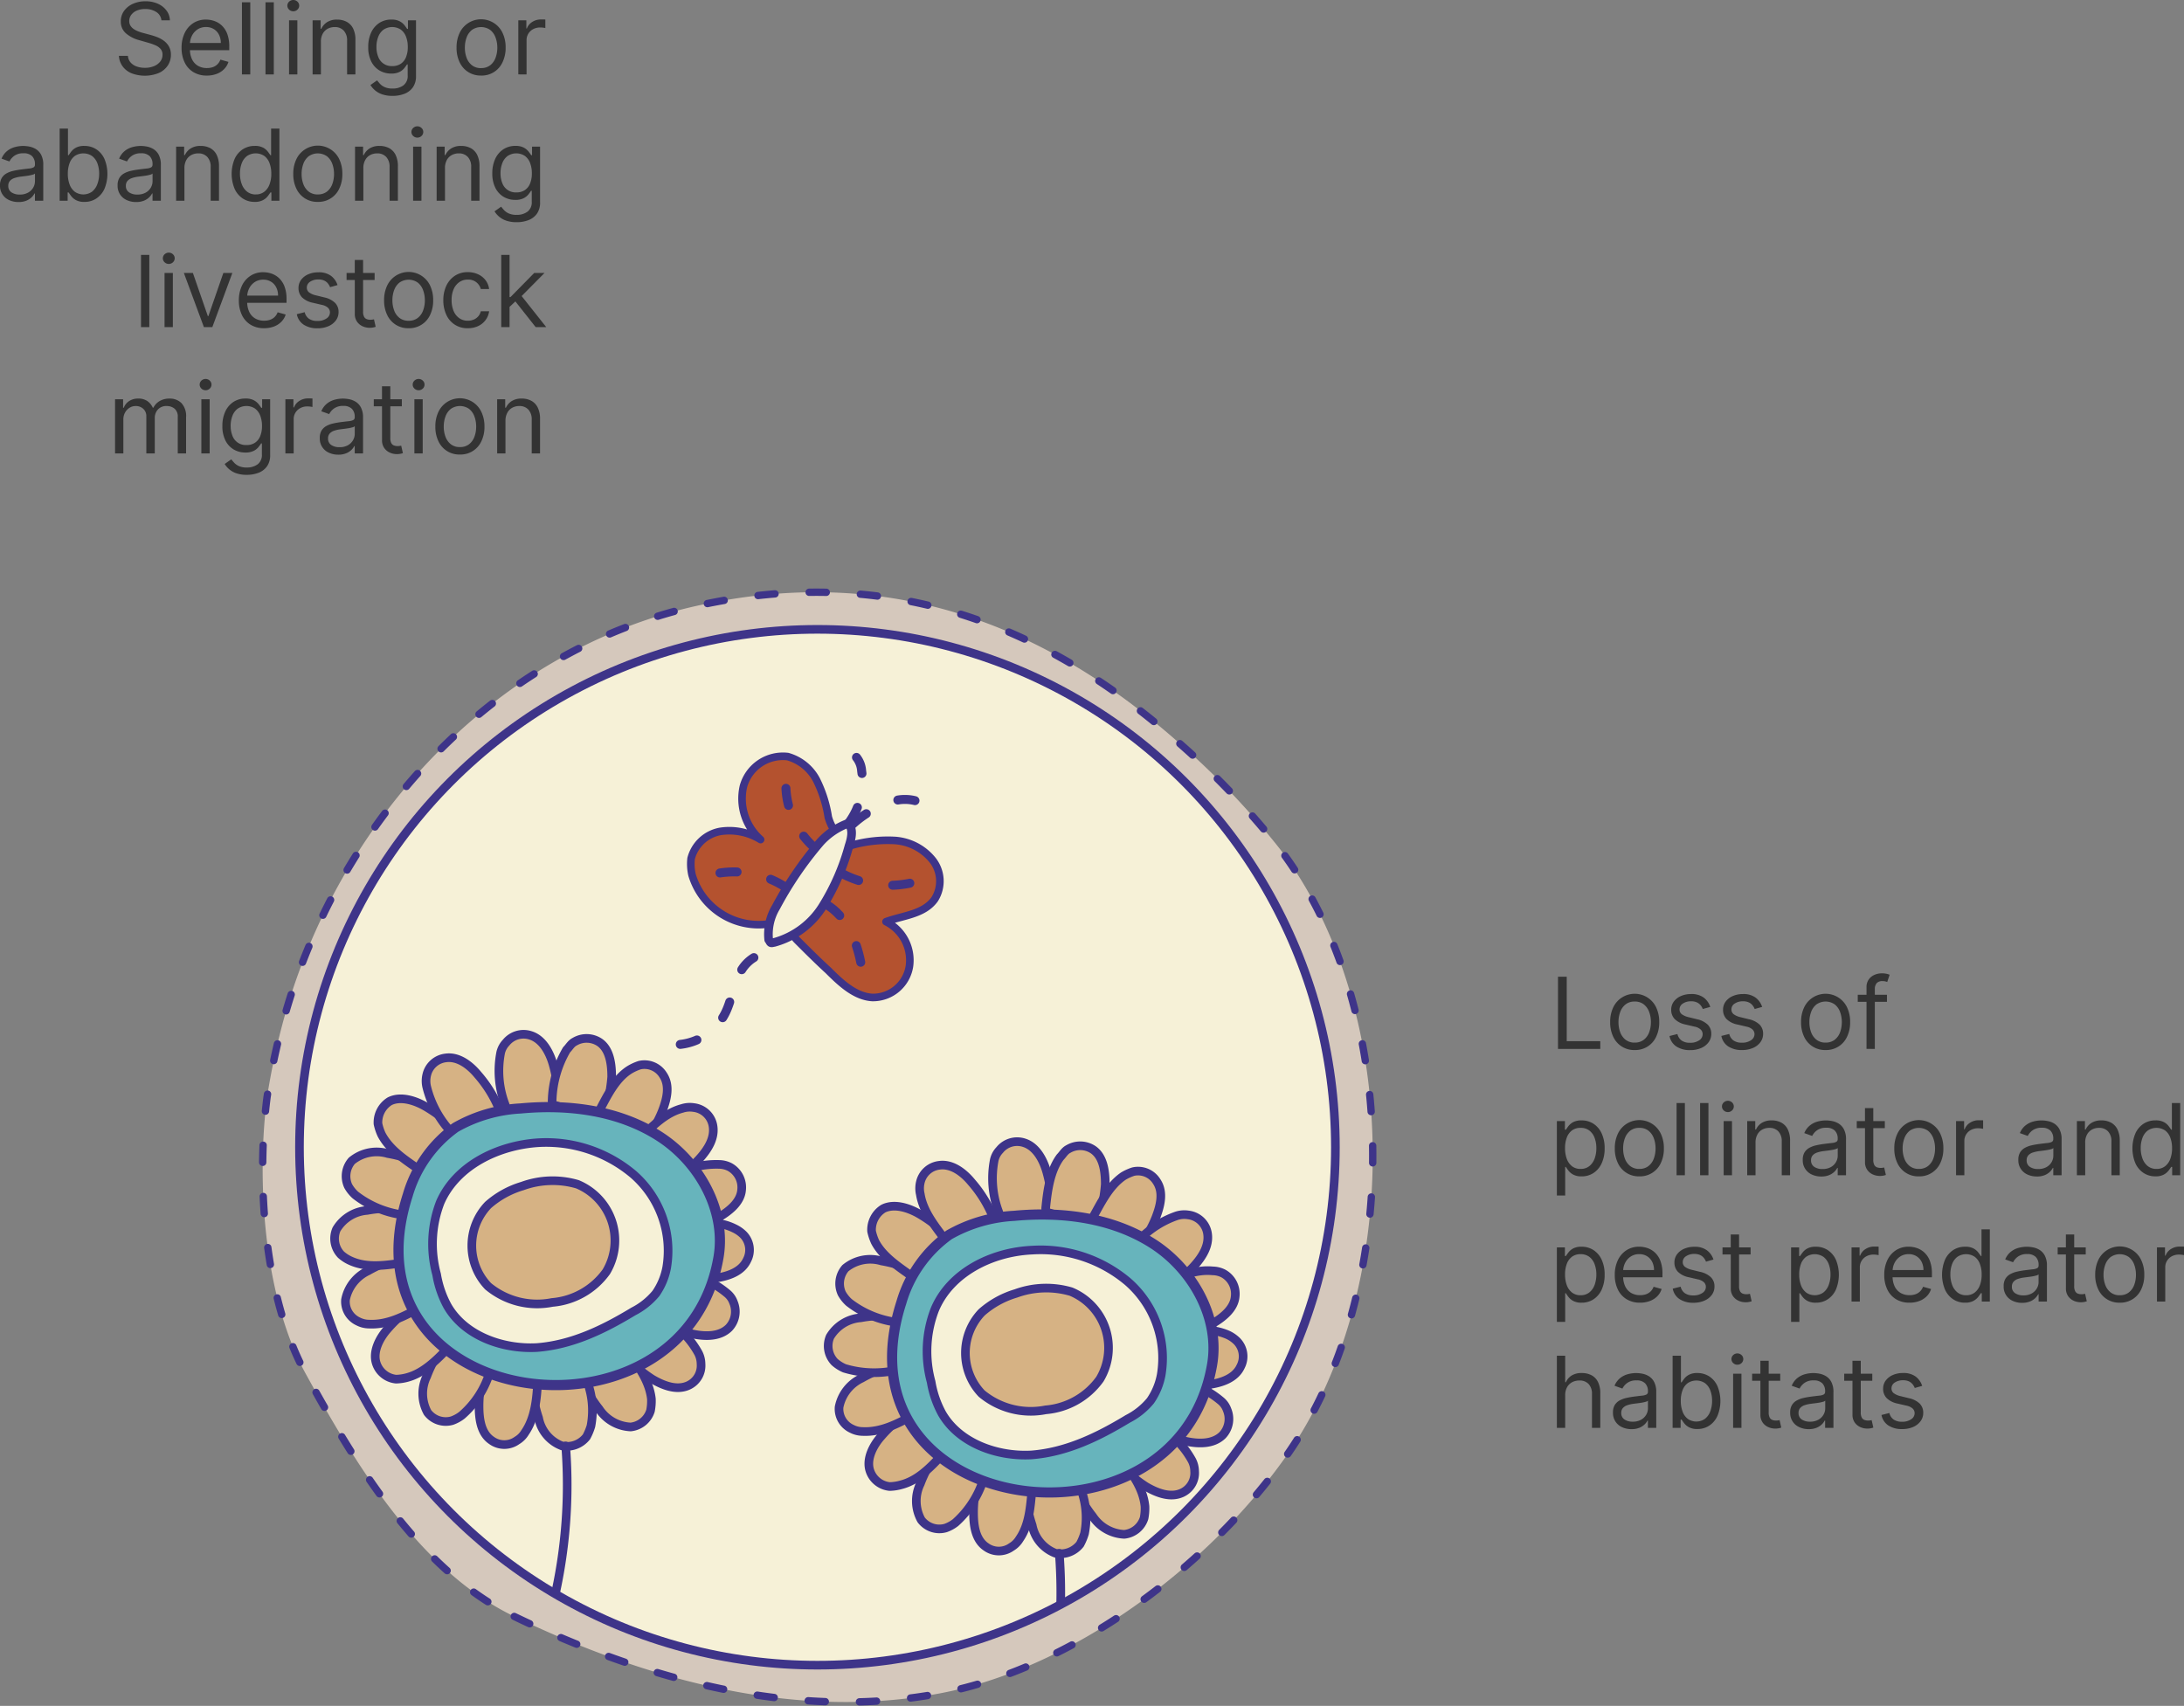 <svg xmlns="http://www.w3.org/2000/svg" xmlns:xlink="http://www.w3.org/1999/xlink" width="242.031" height="189.059" viewBox="0 0 242.031 189.059">
  <rect x="0" y="0" width="242.031" height="189.059" fill="#808080" stroke="none"/>
  <defs>
    <clipPath id="clip-path">
      <circle id="Ellipse_594" data-name="Ellipse 594" cx="57.4" cy="57.4" r="57.4" transform="translate(178.4 215.4)"/>
    </clipPath>
  </defs>
  <g id="Group_2754" data-name="Group 2754" transform="translate(-145.212 -145.65)">
    <g id="Group_2749" data-name="Group 2749">
      <path id="Path_14313" data-name="Path 14313" d="M202.2,324.8c14.5,7,31.2,11.6,47.3,8.5,14.6-2.8,29.6-14,38.2-26.2,12.9-18.2,13-49.3-.6-67.3A87.794,87.794,0,0,0,276,228.1c-15.5-13.8-33-19.9-53.6-15.3-22.4,5-39.9,23.9-45.9,46.4a77.821,77.821,0,0,0-1.7,8.1c-1.2,9.5-.3,22.4,4.4,30.8C184.7,308.1,191.8,319.8,202.2,324.8Z" fill="#d5c8bc" stroke="#3e3489" stroke-linecap="round" stroke-linejoin="round" stroke-width="0.814" stroke-dasharray="1.894 3.789"/>
      <g id="Group_2748" data-name="Group 2748">
        <circle id="Ellipse_593" data-name="Ellipse 593" cx="57.4" cy="57.4" r="57.4" transform="translate(178.4 215.4)" fill="#f6f1d7"/>
        <g id="Group_2700" data-name="Group 2700" clip-path="url(#clip-path)">
          <path id="Path_14314" data-name="Path 14314" d="M200.7,262.3a2.384,2.384,0,0,1,.6-1.1,2.481,2.481,0,0,1,2.7-.8c1.3.4,2.1,1.8,2.5,3.2a15.813,15.813,0,0,1,.6,4.8c-1.8.1-3.5.1-5.3.2-.2,0-.3,0-.4-.1a.52.52,0,0,1-.2-.4A10.512,10.512,0,0,1,200.7,262.3Z" fill="#d6b284" stroke="#3e3489" stroke-linecap="round" stroke-linejoin="round" stroke-width="0.957"/>
        </g>
        <g id="Group_2701" data-name="Group 2701" clip-path="url(#clip-path)">
          <path id="Path_14315" data-name="Path 14315" d="M208,262c.3-.3.5-.7.9-.9a2.586,2.586,0,0,1,2.8.1c1.1.8,1.3,2.4,1.3,3.8a16.672,16.672,0,0,1-1.1,4.8c-1.7-.5-3.4-1.1-5-1.6a.758.758,0,0,1-.4-.2.6.6,0,0,1-.1-.4A11.773,11.773,0,0,1,208,262Z" fill="#d6b284" stroke="#3e3489" stroke-linecap="round" stroke-linejoin="round" stroke-width="0.957"/>
        </g>
        <g id="Group_2702" data-name="Group 2702" clip-path="url(#clip-path)">
          <path id="Path_14316" data-name="Path 14316" d="M215,264.2a5.359,5.359,0,0,1,1.1-.5,2.426,2.426,0,0,1,2.6,1.1c.8,1.2.4,2.7-.1,4a12.184,12.184,0,0,1-2.7,4.1c-1.4-1.1-2.8-2.1-4.2-3.2l-.3-.3a.6.6,0,0,1,.1-.4C212.5,267.1,213.4,265.2,215,264.2Z" fill="#d6b284" stroke="#3e3489" stroke-linecap="round" stroke-linejoin="round" stroke-width="0.957"/>
        </g>
        <g id="Group_2703" data-name="Group 2703" clip-path="url(#clip-path)">
          <path id="Path_14317" data-name="Path 14317" d="M220.8,268.5a2.769,2.769,0,0,1,1.3-.1,2.446,2.446,0,0,1,2.1,1.9c.3,1.4-.5,2.7-1.5,3.8a14.49,14.49,0,0,1-3.9,3c-1-1.5-1.9-3-2.9-4.4-.1-.1-.2-.3-.1-.4a.758.758,0,0,1,.2-.4C217.5,270.5,218.9,269,220.8,268.5Z" fill="#d6b284" stroke="#3e3489" stroke-linecap="round" stroke-linejoin="round" stroke-width="0.957"/>
        </g>
        <g id="Group_2704" data-name="Group 2704" clip-path="url(#clip-path)">
          <path id="Path_14318" data-name="Path 14318" d="M224.9,274.7a2.663,2.663,0,0,1,1.2.3,2.577,2.577,0,0,1,1.3,2.5c-.1,1.4-1.4,2.4-2.6,3.1a12.948,12.948,0,0,1-4.7,1.5l-1.2-5.1c0-.1-.1-.3,0-.4l.3-.3A9.884,9.884,0,0,1,224.9,274.7Z" fill="#d6b284" stroke="#3e3489" stroke-linecap="round" stroke-linejoin="round" stroke-width="0.957"/>
        </g>
        <g id="Group_2705" data-name="Group 2705" clip-path="url(#clip-path)">
          <path id="Path_14319" data-name="Path 14319" d="M226.6,281.8a3.592,3.592,0,0,1,1,.7,2.421,2.421,0,0,1,.4,2.8c-.6,1.3-2.1,1.8-3.5,2a13.484,13.484,0,0,1-4.9-.2c.2-1.7.4-3.5.6-5.2a.4.4,0,0,1,.2-.4.6.6,0,0,1,.4-.1C222.8,281.1,224.8,280.9,226.6,281.8Z" fill="#d6b284" stroke="#3e3489" stroke-linecap="round" stroke-linejoin="round" stroke-width="0.957"/>
        </g>
        <g id="Group_2706" data-name="Group 2706" clip-path="url(#clip-path)">
          <path id="Path_14320" data-name="Path 14320" d="M225.8,289a2.286,2.286,0,0,1,.7,1,2.622,2.622,0,0,1-.5,2.8c-1,1-2.6,1-4,.7a14.641,14.641,0,0,1-4.5-1.8c.8-1.6,1.6-3.2,2.4-4.7.1-.1.1-.3.3-.3.1-.1.3,0,.4,0A10.214,10.214,0,0,1,225.8,289Z" fill="#d6b284" stroke="#3e3489" stroke-linecap="round" stroke-linejoin="round" stroke-width="0.957"/>
        </g>
        <g id="Group_2707" data-name="Group 2707" clip-path="url(#clip-path)">
          <path id="Path_14321" data-name="Path 14321" d="M222.6,295.6a2.663,2.663,0,0,1,.3,1.2,2.425,2.425,0,0,1-1.4,2.4c-1.3.6-2.8,0-4-.7a15.871,15.871,0,0,1-3.6-3.2c1.3-1.2,2.5-2.4,3.8-3.7a.52.52,0,0,1,.4-.2.758.758,0,0,1,.4.2A9.88,9.88,0,0,1,222.6,295.6Z" fill="#d6b284" stroke="#3e3489" stroke-linecap="round" stroke-linejoin="round" stroke-width="0.957"/>
        </g>
        <g id="Group_2708" data-name="Group 2708" clip-path="url(#clip-path)">
          <path id="Path_14322" data-name="Path 14322" d="M217.4,300.7a5.7,5.7,0,0,1-.1,1.3,2.576,2.576,0,0,1-2.2,1.8,4.438,4.438,0,0,1-3.5-2,13.72,13.72,0,0,1-2.3-4.3c1.6-.7,3.2-1.4,4.8-2.2a.6.6,0,0,1,.4-.1c.1,0,.2.2.3.3C216,297.1,217.2,298.8,217.4,300.7Z" fill="#d6b284" stroke="#3e3489" stroke-linecap="round" stroke-linejoin="round" stroke-width="0.957"/>
        </g>
        <g id="Group_2709" data-name="Group 2709" clip-path="url(#clip-path)">
          <path id="Path_14323" data-name="Path 14323" d="M210.7,303.7a6.119,6.119,0,0,1-.5,1.2,2.768,2.768,0,0,1-2.7,1,4.136,4.136,0,0,1-2.6-3.1,15.584,15.584,0,0,1-.8-4.8c1.8-.1,3.5-.3,5.3-.4a.6.6,0,0,1,.4.1.52.52,0,0,1,.2.4A9.136,9.136,0,0,1,210.7,303.7Z" fill="#d6b284" stroke="#3e3489" stroke-linecap="round" stroke-linejoin="round" stroke-width="0.957"/>
        </g>
        <g id="Group_2710" data-name="Group 2710" clip-path="url(#clip-path)">
          <path id="Path_14324" data-name="Path 14324" d="M203.4,304.4a2.581,2.581,0,0,1-.9.9,2.4,2.4,0,0,1-2.8,0c-1.2-.8-1.4-2.4-1.4-3.8a13.186,13.186,0,0,1,.9-4.8c1.7.5,3.4.9,5.1,1.4a.758.758,0,0,1,.4.2.6.6,0,0,1,.1.4C204.7,300.7,204.5,302.8,203.4,304.4Z" fill="#d6b284" stroke="#3e3489" stroke-linecap="round" stroke-linejoin="round" stroke-width="0.957"/>
        </g>
        <g id="Group_2711" data-name="Group 2711" clip-path="url(#clip-path)">
          <path id="Path_14325" data-name="Path 14325" d="M196.4,302.5a3.88,3.88,0,0,1-1.1.6,2.527,2.527,0,0,1-2.7-.9,4.332,4.332,0,0,1-.1-4A13.767,13.767,0,0,1,195,294c1.4,1,2.9,2,4.3,3,.1.1.3.2.3.3a.6.6,0,0,1-.1.4A10.265,10.265,0,0,1,196.4,302.5Z" fill="#d6b284" stroke="#3e3489" stroke-linecap="round" stroke-linejoin="round" stroke-width="0.957"/>
        </g>
        <g id="Group_2712" data-name="Group 2712" clip-path="url(#clip-path)">
          <path id="Path_14326" data-name="Path 14326" d="M190.4,298.3a5.066,5.066,0,0,1-1.3.2,2.577,2.577,0,0,1-2.2-1.8c-.4-1.3.4-2.8,1.3-3.8a14.349,14.349,0,0,1,3.8-3.1c1,1.4,2,2.9,3,4.3a.5.5,0,0,1,0,.8C193.7,296.3,192.2,297.8,190.4,298.3Z" fill="#d6b284" stroke="#3e3489" stroke-linecap="round" stroke-linejoin="round" stroke-width="0.957"/>
        </g>
        <g id="Group_2713" data-name="Group 2713" clip-path="url(#clip-path)">
          <path id="Path_14327" data-name="Path 14327" d="M186.1,292.4a2.663,2.663,0,0,1-1.2-.3,2.425,2.425,0,0,1-1.4-2.4,4.477,4.477,0,0,1,2.5-3.2,14.993,14.993,0,0,1,4.6-1.7c.5,1.7.9,3.4,1.4,5.1,0,.1.1.3,0,.4l-.3.3C189.9,291.6,188.1,292.5,186.1,292.4Z" fill="#d6b284" stroke="#3e3489" stroke-linecap="round" stroke-linejoin="round" stroke-width="0.957"/>
        </g>
        <g id="Group_2714" data-name="Group 2714" clip-path="url(#clip-path)">
          <path id="Path_14328" data-name="Path 14328" d="M184.1,285.4a4.129,4.129,0,0,1-1.1-.7,2.586,2.586,0,0,1-.5-2.8,4.328,4.328,0,0,1,3.4-2.1,13.452,13.452,0,0,1,4.9,0c-.1,1.8-.3,3.5-.4,5.3a.4.4,0,0,1-.5.5C187.9,285.9,185.9,286.2,184.1,285.4Z" fill="#d6b284" stroke="#3e3489" stroke-linecap="round" stroke-linejoin="round" stroke-width="0.957"/>
        </g>
        <g id="Group_2715" data-name="Group 2715" clip-path="url(#clip-path)">
          <path id="Path_14329" data-name="Path 14329" d="M184.6,278.1a3.915,3.915,0,0,1-.8-1,2.6,2.6,0,0,1,.4-2.8,4.35,4.35,0,0,1,4-.8,14.8,14.8,0,0,1,4.6,1.6c-.7,1.6-1.4,3.2-2.2,4.8-.1.1-.1.3-.3.4-.1.1-.3,0-.4,0A10.92,10.92,0,0,1,184.6,278.1Z" fill="#d6b284" stroke="#3e3489" stroke-linecap="round" stroke-linejoin="round" stroke-width="0.957"/>
        </g>
        <g id="Group_2716" data-name="Group 2716" clip-path="url(#clip-path)">
          <path id="Path_14330" data-name="Path 14330" d="M187.5,271.4a5.637,5.637,0,0,1-.4-1.2,2.764,2.764,0,0,1,1.3-2.5c1.2-.6,2.8-.1,4,.6a16.14,16.14,0,0,1,3.8,3.1c-1.2,1.3-2.4,2.5-3.7,3.8a.52.52,0,0,1-.4.2c-.1,0-.3-.1-.4-.1C190.1,274.2,188.4,273.1,187.5,271.4Z" fill="#d6b284" stroke="#3e3489" stroke-linecap="round" stroke-linejoin="round" stroke-width="0.957"/>
        </g>
        <g id="Group_2717" data-name="Group 2717" clip-path="url(#clip-path)">
          <path id="Path_14331" data-name="Path 14331" d="M192.5,266.1a2.845,2.845,0,0,1,0-1.3,2.446,2.446,0,0,1,2.1-1.9c1.4-.2,2.7.8,3.6,1.9a13.767,13.767,0,0,1,2.5,4.2c-1.6.8-3.2,1.6-4.7,2.4a.6.6,0,0,1-.4.1c-.1,0-.2-.2-.3-.3A11.235,11.235,0,0,1,192.5,266.1Z" fill="#d6b284" stroke="#3e3489" stroke-linecap="round" stroke-linejoin="round" stroke-width="0.957"/>
        </g>
        <g id="Group_2718" data-name="Group 2718" clip-path="url(#clip-path)">
          <path id="Path_14332" data-name="Path 14332" d="M202.9,268.5c5.3-.5,10.9.2,15.4,3.1s7.5,8.4,6.5,13.6c-4,21.9-42.1,16.9-34.4-7.1a14.052,14.052,0,0,1,5.3-7.5A16.271,16.271,0,0,1,202.9,268.5Z" fill="#67b4bc" stroke="#3e3489" stroke-linecap="round" stroke-linejoin="round" stroke-width="1.125"/>
        </g>
        <g id="Group_2719" data-name="Group 2719" clip-path="url(#clip-path)">
          <path id="Path_14333" data-name="Path 14333" d="M204.8,272.3a14.974,14.974,0,0,1,10.6,3.5,11.235,11.235,0,0,1,3.7,10.3,7.444,7.444,0,0,1-1.2,2.9,7.892,7.892,0,0,1-2.5,2c-3.3,2-6.8,3.7-10.7,4-3.8.2-8-1.3-9.9-4.6a11.184,11.184,0,0,1-1.2-3.5,12.841,12.841,0,0,1,.4-8C195.8,274.8,200.4,272.6,204.8,272.3Z" fill="#f6f1d7" stroke="#3e3489" stroke-linecap="round" stroke-linejoin="round" stroke-width="0.957"/>
        </g>
        <g id="Group_2721" data-name="Group 2721" clip-path="url(#clip-path)">
          <g id="Group_2720" data-name="Group 2720">
            <path id="Path_14334" data-name="Path 14334" d="M161.9,337.9h.9" fill="none" stroke="#3e3489" stroke-linecap="round" stroke-linejoin="round" stroke-width="0.937"/>
            <path id="Path_14335" data-name="Path 14335" d="M166.4,337.9c24.1.3,42.7,1.9,64,16.3,9.3,6.3,24.8,19.2,33.3,29.2" fill="none" stroke="#3e3489" stroke-linecap="round" stroke-linejoin="round" stroke-width="0.937" stroke-dasharray="1.8 3.6"/>
            <path id="Path_14336" data-name="Path 14336" d="M264.8,384.8c.2.2.4.5.6.7" fill="none" stroke="#3e3489" stroke-linecap="round" stroke-linejoin="round" stroke-width="0.937"/>
          </g>
        </g>
        <g id="Group_2722" data-name="Group 2722" clip-path="url(#clip-path)">
          <path id="Path_14337" data-name="Path 14337" d="M230.7,248a7.7,7.7,0,0,1-8.8-5.4,5.462,5.462,0,0,1-.1-1.8,4.1,4.1,0,0,1,3.2-3,6.6,6.6,0,0,1,4.5.9,6.048,6.048,0,0,1-1.9-5.9,4.54,4.54,0,0,1,4.9-3.3,5.185,5.185,0,0,1,3.2,2.6,14.041,14.041,0,0,1,1.3,4.1,5.187,5.187,0,0,0,.5,1.2l.1.6a4.932,4.932,0,0,1-.4.9c-1.5,1.8-3.6,3.4-4.5,5.6A17.524,17.524,0,0,1,230.7,248Z" fill="#b4522f" stroke="#3e3489" stroke-linecap="round" stroke-linejoin="round" stroke-width="0.841"/>
          <path id="Path_14338" data-name="Path 14338" d="M235.6,239.7a9.349,9.349,0,0,1-3.3-7h-.2" fill="none" stroke="#3e3489" stroke-linecap="round" stroke-linejoin="round" stroke-width="0.994" stroke-dasharray="1.915 3.829"/>
          <path id="Path_14339" data-name="Path 14339" d="M232.3,244a10.442,10.442,0,0,0-7.3-1.6" fill="none" stroke="#3e3489" stroke-linecap="round" stroke-linejoin="round" stroke-width="0.994" stroke-dasharray="1.915 3.829"/>
          <path id="Path_14340" data-name="Path 14340" d="M233.6,249.9c-.2-.2-.5-.5-.4-.8a.55.55,0,0,1,.3-.5,52.274,52.274,0,0,0,4.9-8.2,2.177,2.177,0,0,1,.5-.8c.2-.2.5-.2.8-.3a14.76,14.76,0,0,1,4.7-.5,5.882,5.882,0,0,1,4.1,2.1,3.765,3.765,0,0,1,.3,4.4c-1.2,1.7-3.5,1.8-5.4,2.5a4.771,4.771,0,0,1,2.6,4.9,4.093,4.093,0,0,1-4.1,3.5c-1.9-.1-3.5-1.6-4.9-3C235.8,252.1,234.7,251,233.6,249.9Z" fill="#b4522f" stroke="#3e3489" stroke-linecap="round" stroke-linejoin="round" stroke-width="0.841"/>
          <path id="Path_14341" data-name="Path 14341" d="M239.2,236.9c.6.6.4,1.6.1,2.5a25.055,25.055,0,0,1-2.8,6.5,9.209,9.209,0,0,1-5.5,4.2c-.1,0-.3.1-.4,0s-.1-.2-.2-.3a5.8,5.8,0,0,1,.8-3.6,39.722,39.722,0,0,1,4.9-7.2A7.78,7.78,0,0,1,239.2,236.9Z" fill="#f6f1d7" stroke="#3e3489" stroke-linecap="round" stroke-linejoin="round" stroke-width="0.957"/>
          <path id="Path_14342" data-name="Path 14342" d="M238.6,242.5a11.157,11.157,0,0,0,7.6,1" fill="none" stroke="#3e3489" stroke-linecap="round" stroke-linejoin="round" stroke-width="0.994" stroke-dasharray="1.915 3.829"/>
          <path id="Path_14343" data-name="Path 14343" d="M236.8,245.9c2.2,1.3,3.3,3.9,3.8,6.4" fill="none" stroke="#3e3489" stroke-linecap="round" stroke-linejoin="round" stroke-width="0.994" stroke-dasharray="1.915 3.829"/>
          <path id="Path_14344" data-name="Path 14344" d="M239.3,236.8a7.689,7.689,0,0,0,1.4-5.7,2.673,2.673,0,0,0-1.6-2.3" fill="none" stroke="#3e3489" stroke-linecap="round" stroke-linejoin="round" stroke-width="0.994" stroke-dasharray="1.915 3.829"/>
          <path id="Path_14345" data-name="Path 14345" d="M239.7,237a11.388,11.388,0,0,1,3.8-2.3,4.668,4.668,0,0,1,4,0" fill="none" stroke="#3e3489" stroke-linecap="round" stroke-linejoin="round" stroke-width="0.994" stroke-dasharray="1.915 3.829"/>
        </g>
        <g id="Group_2723" data-name="Group 2723" clip-path="url(#clip-path)">
          <path id="Path_14346" data-name="Path 14346" d="M212.4,286.6a8.221,8.221,0,0,1-6,3.4,8.513,8.513,0,0,1-7.1-1.8,6.525,6.525,0,0,1,0-9,10.071,10.071,0,0,1,3.8-2.1,9.8,9.8,0,0,1,6.1-.2A6.751,6.751,0,0,1,212.4,286.6Z" fill="#d6b284" stroke="#3e3489" stroke-linecap="round" stroke-linejoin="round" stroke-width="0.957"/>
        </g>
        <g id="Group_2724" data-name="Group 2724" clip-path="url(#clip-path)">
          <path id="Path_14347" data-name="Path 14347" d="M207.9,305.9a56.109,56.109,0,0,1-1.7,18.7" fill="none" stroke="#3e3489" stroke-linecap="round" stroke-linejoin="round" stroke-width="0.957"/>
        </g>
        <g id="Group_2725" data-name="Group 2725" clip-path="url(#clip-path)">
          <path id="Path_14348" data-name="Path 14348" d="M255.4,274.2a2.384,2.384,0,0,1,.6-1.1,2.481,2.481,0,0,1,2.7-.8c1.3.4,2.1,1.8,2.5,3.2a15.813,15.813,0,0,1,.6,4.8c-1.8.1-3.5.1-5.3.2-.2,0-.3,0-.4-.1a.52.52,0,0,1-.2-.4A10.512,10.512,0,0,1,255.4,274.2Z" fill="#d6b284" stroke="#3e3489" stroke-linecap="round" stroke-linejoin="round" stroke-width="0.957"/>
        </g>
        <g id="Group_2726" data-name="Group 2726" clip-path="url(#clip-path)">
          <path id="Path_14349" data-name="Path 14349" d="M262.7,273.9c.3-.3.5-.7.9-.9a2.586,2.586,0,0,1,2.8.1c1.1.8,1.3,2.4,1.3,3.8a16.672,16.672,0,0,1-1.1,4.8c-1.7-.5-3.4-1.1-5-1.6a.758.758,0,0,1-.4-.2.6.6,0,0,1-.1-.4C261.3,277.5,261.6,275.4,262.7,273.9Z" fill="#d6b284" stroke="#3e3489" stroke-linecap="round" stroke-linejoin="round" stroke-width="0.957"/>
        </g>
        <g id="Group_2727" data-name="Group 2727" clip-path="url(#clip-path)">
          <path id="Path_14350" data-name="Path 14350" d="M269.7,276a5.359,5.359,0,0,1,1.1-.5,2.426,2.426,0,0,1,2.6,1.1c.8,1.2.4,2.7-.1,4a12.183,12.183,0,0,1-2.7,4.1c-1.4-1.1-2.8-2.1-4.2-3.2l-.3-.3a.6.6,0,0,1,.1-.4C267.2,279,268.1,277.1,269.7,276Z" fill="#d6b284" stroke="#3e3489" stroke-linecap="round" stroke-linejoin="round" stroke-width="0.957"/>
        </g>
        <g id="Group_2728" data-name="Group 2728" clip-path="url(#clip-path)">
          <path id="Path_14351" data-name="Path 14351" d="M275.6,280.4a2.769,2.769,0,0,1,1.3-.1,2.446,2.446,0,0,1,2.1,1.9c.3,1.4-.5,2.7-1.5,3.8a14.49,14.49,0,0,1-3.9,3c-1-1.5-1.9-3-2.9-4.4-.1-.1-.2-.3-.1-.4a.758.758,0,0,1,.2-.4A10.64,10.64,0,0,1,275.6,280.4Z" fill="#d6b284" stroke="#3e3489" stroke-linecap="round" stroke-linejoin="round" stroke-width="0.957"/>
        </g>
        <g id="Group_2729" data-name="Group 2729" clip-path="url(#clip-path)">
          <path id="Path_14352" data-name="Path 14352" d="M279.6,286.5a2.663,2.663,0,0,1,1.2.3,2.577,2.577,0,0,1,1.3,2.5c-.1,1.4-1.4,2.4-2.6,3.1a12.948,12.948,0,0,1-4.7,1.5l-1.2-5.1c0-.1-.1-.3,0-.4l.3-.3C275.7,287.2,277.6,286.3,279.6,286.5Z" fill="#d6b284" stroke="#3e3489" stroke-linecap="round" stroke-linejoin="round" stroke-width="0.957"/>
        </g>
        <g id="Group_2730" data-name="Group 2730" clip-path="url(#clip-path)">
          <path id="Path_14353" data-name="Path 14353" d="M281.3,293.6a3.591,3.591,0,0,1,1,.7,2.42,2.42,0,0,1,.4,2.8c-.6,1.3-2.1,1.8-3.5,2a13.484,13.484,0,0,1-4.9-.2c.2-1.7.4-3.5.6-5.2a.4.4,0,0,1,.2-.4.6.6,0,0,1,.4-.1C277.5,293,279.5,292.8,281.3,293.6Z" fill="#d6b284" stroke="#3e3489" stroke-linecap="round" stroke-linejoin="round" stroke-width="0.957"/>
        </g>
        <g id="Group_2731" data-name="Group 2731" clip-path="url(#clip-path)">
          <path id="Path_14354" data-name="Path 14354" d="M280.5,300.9a2.286,2.286,0,0,1,.7,1,2.622,2.622,0,0,1-.5,2.8c-1,1-2.6,1-4,.7a14.641,14.641,0,0,1-4.5-1.8c.8-1.6,1.6-3.2,2.4-4.7.1-.1.1-.3.3-.3.1-.1.3,0,.4,0A10.214,10.214,0,0,1,280.5,300.9Z" fill="#d6b284" stroke="#3e3489" stroke-linecap="round" stroke-linejoin="round" stroke-width="0.957"/>
        </g>
        <g id="Group_2732" data-name="Group 2732" clip-path="url(#clip-path)">
          <path id="Path_14355" data-name="Path 14355" d="M277.3,307.5a2.662,2.662,0,0,1,.3,1.2,2.425,2.425,0,0,1-1.4,2.4c-1.3.6-2.8,0-4-.7a15.871,15.871,0,0,1-3.6-3.2c1.3-1.2,2.5-2.4,3.8-3.7a.52.52,0,0,1,.4-.2.758.758,0,0,1,.4.2A9.88,9.88,0,0,1,277.3,307.5Z" fill="#d6b284" stroke="#3e3489" stroke-linecap="round" stroke-linejoin="round" stroke-width="0.957"/>
        </g>
        <g id="Group_2733" data-name="Group 2733" clip-path="url(#clip-path)">
          <path id="Path_14356" data-name="Path 14356" d="M272.1,312.6a5.7,5.7,0,0,1-.1,1.3,2.576,2.576,0,0,1-2.2,1.8,4.438,4.438,0,0,1-3.5-2,13.72,13.72,0,0,1-2.3-4.3c1.6-.7,3.2-1.4,4.8-2.2a.6.6,0,0,1,.4-.1c.1,0,.2.2.3.3C270.7,309,271.9,310.6,272.1,312.6Z" fill="#d6b284" stroke="#3e3489" stroke-linecap="round" stroke-linejoin="round" stroke-width="0.957"/>
        </g>
        <g id="Group_2734" data-name="Group 2734" clip-path="url(#clip-path)">
          <path id="Path_14357" data-name="Path 14357" d="M265.4,315.6a6.118,6.118,0,0,1-.5,1.2,2.768,2.768,0,0,1-2.7,1,4.136,4.136,0,0,1-2.6-3.1,15.584,15.584,0,0,1-.8-4.8c1.8-.1,3.5-.3,5.3-.4a.6.6,0,0,1,.4.1.52.52,0,0,1,.2.4A8.961,8.961,0,0,1,265.4,315.6Z" fill="#d6b284" stroke="#3e3489" stroke-linecap="round" stroke-linejoin="round" stroke-width="0.957"/>
        </g>
        <g id="Group_2735" data-name="Group 2735" clip-path="url(#clip-path)">
          <path id="Path_14358" data-name="Path 14358" d="M258.2,316.2a2.581,2.581,0,0,1-.9.9,2.4,2.4,0,0,1-2.8,0c-1.2-.8-1.4-2.4-1.4-3.8a13.186,13.186,0,0,1,.9-4.8c1.7.5,3.4.9,5.1,1.4a.758.758,0,0,1,.4.2.6.6,0,0,1,.1.4C259.4,312.6,259.3,314.6,258.2,316.2Z" fill="#d6b284" stroke="#3e3489" stroke-linecap="round" stroke-linejoin="round" stroke-width="0.957"/>
        </g>
        <g id="Group_2736" data-name="Group 2736" clip-path="url(#clip-path)">
          <path id="Path_14359" data-name="Path 14359" d="M251.1,314.4a3.88,3.88,0,0,1-1.1.6,2.527,2.527,0,0,1-2.7-.9,4.332,4.332,0,0,1-.1-4,13.767,13.767,0,0,1,2.5-4.2c1.4,1,2.9,2,4.3,3,.1.1.3.2.3.3a.6.6,0,0,1-.1.4A10.786,10.786,0,0,1,251.1,314.4Z" fill="#d6b284" stroke="#3e3489" stroke-linecap="round" stroke-linejoin="round" stroke-width="0.957"/>
        </g>
        <g id="Group_2737" data-name="Group 2737" clip-path="url(#clip-path)">
          <path id="Path_14360" data-name="Path 14360" d="M245.1,310.2a5.066,5.066,0,0,1-1.3.2,2.577,2.577,0,0,1-2.2-1.8c-.4-1.3.4-2.8,1.3-3.8a14.349,14.349,0,0,1,3.8-3.1c1,1.4,2,2.9,3,4.3a.5.5,0,0,1,0,.8C248.4,308.2,247,309.7,245.1,310.2Z" fill="#d6b284" stroke="#3e3489" stroke-linecap="round" stroke-linejoin="round" stroke-width="0.957"/>
        </g>
        <g id="Group_2738" data-name="Group 2738" clip-path="url(#clip-path)">
          <path id="Path_14361" data-name="Path 14361" d="M240.8,304.3a2.663,2.663,0,0,1-1.2-.3,2.425,2.425,0,0,1-1.4-2.4,4.477,4.477,0,0,1,2.5-3.2,14.993,14.993,0,0,1,4.6-1.7c.5,1.7.9,3.4,1.4,5.1,0,.1.1.3,0,.4l-.3.3C244.6,303.5,242.8,304.4,240.8,304.3Z" fill="#d6b284" stroke="#3e3489" stroke-linecap="round" stroke-linejoin="round" stroke-width="0.957"/>
        </g>
        <g id="Group_2739" data-name="Group 2739" clip-path="url(#clip-path)">
          <path id="Path_14362" data-name="Path 14362" d="M238.8,297.3a4.129,4.129,0,0,1-1.1-.7,2.586,2.586,0,0,1-.5-2.8,4.328,4.328,0,0,1,3.4-2.1,13.452,13.452,0,0,1,4.9,0c-.1,1.8-.3,3.5-.4,5.3a.4.4,0,0,1-.5.5A11.382,11.382,0,0,1,238.8,297.3Z" fill="#d6b284" stroke="#3e3489" stroke-linecap="round" stroke-linejoin="round" stroke-width="0.957"/>
        </g>
        <g id="Group_2740" data-name="Group 2740" clip-path="url(#clip-path)">
          <path id="Path_14363" data-name="Path 14363" d="M239.3,290a3.915,3.915,0,0,1-.8-1,2.6,2.6,0,0,1,.4-2.8,4.35,4.35,0,0,1,4-.8,14.8,14.8,0,0,1,4.6,1.6c-.7,1.6-1.4,3.2-2.2,4.8-.1.1-.1.3-.3.4-.1.1-.3,0-.4,0A10.92,10.92,0,0,1,239.3,290Z" fill="#d6b284" stroke="#3e3489" stroke-linecap="round" stroke-linejoin="round" stroke-width="0.957"/>
        </g>
        <g id="Group_2741" data-name="Group 2741" clip-path="url(#clip-path)">
          <path id="Path_14364" data-name="Path 14364" d="M242.2,283.3a5.637,5.637,0,0,1-.4-1.2,2.764,2.764,0,0,1,1.3-2.5c1.2-.6,2.8-.1,4,.6a16.14,16.14,0,0,1,3.8,3.1c-1.2,1.3-2.4,2.5-3.7,3.8a.52.52,0,0,1-.4.2c-.1,0-.3-.1-.4-.1C244.9,286.1,243.1,285,242.2,283.3Z" fill="#d6b284" stroke="#3e3489" stroke-linecap="round" stroke-linejoin="round" stroke-width="0.957"/>
        </g>
        <g id="Group_2742" data-name="Group 2742" clip-path="url(#clip-path)">
          <path id="Path_14365" data-name="Path 14365" d="M247.2,278a2.845,2.845,0,0,1,0-1.3,2.446,2.446,0,0,1,2.1-1.9c1.4-.2,2.7.8,3.6,1.9a13.767,13.767,0,0,1,2.5,4.2c-1.6.8-3.2,1.6-4.7,2.4a.6.6,0,0,1-.4.1c-.1,0-.2-.2-.3-.3C248.8,281.5,247.5,279.9,247.2,278Z" fill="#d6b284" stroke="#3e3489" stroke-linecap="round" stroke-linejoin="round" stroke-width="0.957"/>
        </g>
        <g id="Group_2743" data-name="Group 2743" clip-path="url(#clip-path)">
          <path id="Path_14366" data-name="Path 14366" d="M257.6,280.4c5.3-.5,10.9.2,15.4,3.1s7.5,8.4,6.5,13.6c-4,21.9-42.1,16.9-34.4-7.1a14.052,14.052,0,0,1,5.3-7.5A16.271,16.271,0,0,1,257.6,280.4Z" fill="#67b4bc" stroke="#3e3489" stroke-linecap="round" stroke-linejoin="round" stroke-width="1.125"/>
        </g>
        <g id="Group_2744" data-name="Group 2744" clip-path="url(#clip-path)">
          <path id="Path_14367" data-name="Path 14367" d="M259.6,284.2a14.974,14.974,0,0,1,10.6,3.5,11.235,11.235,0,0,1,3.7,10.3,7.444,7.444,0,0,1-1.2,2.9,7.892,7.892,0,0,1-2.5,2c-3.3,2-6.8,3.7-10.7,4-3.8.2-8-1.3-9.9-4.6a11.184,11.184,0,0,1-1.2-3.5,12.841,12.841,0,0,1,.4-8C250.5,286.7,255.1,284.4,259.6,284.2Z" fill="#f6f1d7" stroke="#3e3489" stroke-linecap="round" stroke-linejoin="round" stroke-width="0.957"/>
        </g>
        <g id="Group_2745" data-name="Group 2745" clip-path="url(#clip-path)">
          <path id="Path_14368" data-name="Path 14368" d="M267.1,298.5a8.221,8.221,0,0,1-6,3.4,8.513,8.513,0,0,1-7.1-1.8,6.525,6.525,0,0,1,0-9,10.071,10.071,0,0,1,3.8-2.1,9.8,9.8,0,0,1,6.1-.2A6.751,6.751,0,0,1,267.1,298.5Z" fill="#d6b284" stroke="#3e3489" stroke-linecap="round" stroke-linejoin="round" stroke-width="0.957"/>
        </g>
        <g id="Group_2746" data-name="Group 2746" clip-path="url(#clip-path)">
          <path id="Path_14369" data-name="Path 14369" d="M262.6,317.8a56.109,56.109,0,0,1-1.7,18.7" fill="none" stroke="#3e3489" stroke-linecap="round" stroke-linejoin="round" stroke-width="0.957"/>
        </g>
        <g id="Group_2747" data-name="Group 2747" clip-path="url(#clip-path)">
          <path id="Path_14370" data-name="Path 14370" d="M220.6,261.4a6.357,6.357,0,0,0,5-3.5c.6-1.2.8-2.6,1.4-3.9a4.126,4.126,0,0,1,2.9-2.7" fill="none" stroke="#3e3489" stroke-linecap="round" stroke-linejoin="round" stroke-width="0.994" stroke-dasharray="1.915 3.829"/>
        </g>
        <circle id="Ellipse_641" data-name="Ellipse 641" cx="57.4" cy="57.4" r="57.4" transform="translate(178.4 215.4)" fill="none" stroke="#3e3489" stroke-linecap="round" stroke-linejoin="round" stroke-width="0.957"/>
      </g>
    </g>
    <path id="Path_15274" data-name="Path 15274" d="M28.2,5a1.226,1.226,0,0,0-.57-.922,2.188,2.188,0,0,0-1.227-.328,2.317,2.317,0,0,0-.928.172,1.468,1.468,0,0,0-.617.473,1.126,1.126,0,0,0-.221.684.957.957,0,0,0,.154.549,1.3,1.3,0,0,0,.4.379,2.686,2.686,0,0,0,.508.246q.266.1.488.154L27,6.625a7.221,7.221,0,0,1,.7.227,3.309,3.309,0,0,1,.738.393,2.04,2.04,0,0,1,.584.635,1.824,1.824,0,0,1,.23.949A2.115,2.115,0,0,1,28.912,10a2.329,2.329,0,0,1-.984.832,4.131,4.131,0,0,1-3.055.031,2.355,2.355,0,0,1-.984-.773,2.2,2.2,0,0,1-.4-1.152h1a1.236,1.236,0,0,0,.307.748,1.608,1.608,0,0,0,.68.438,2.7,2.7,0,0,0,.889.143,2.6,2.6,0,0,0,1-.182,1.687,1.687,0,0,0,.7-.508,1.2,1.2,0,0,0,.258-.764.938.938,0,0,0-.223-.648,1.634,1.634,0,0,0-.586-.406,6.157,6.157,0,0,0-.785-.273L25.734,7.2a3.666,3.666,0,0,1-1.484-.77A1.69,1.69,0,0,1,23.7,5.125a1.942,1.942,0,0,1,.365-1.174,2.417,2.417,0,0,1,.984-.781,3.331,3.331,0,0,1,1.385-.279,3.269,3.269,0,0,1,1.375.275,2.409,2.409,0,0,1,.955.752A1.875,1.875,0,0,1,29.141,5Zm5.031,6.125a2.8,2.8,0,0,1-1.494-.385,2.537,2.537,0,0,1-.965-1.078,3.646,3.646,0,0,1-.338-1.615,3.723,3.723,0,0,1,.338-1.627,2.648,2.648,0,0,1,.945-1.1,2.539,2.539,0,0,1,1.42-.4,2.844,2.844,0,0,1,.926.156,2.307,2.307,0,0,1,.832.506,2.448,2.448,0,0,1,.6.924,3.93,3.93,0,0,1,.223,1.414v.391H31.094v-.8h3.688a1.983,1.983,0,0,0-.2-.906,1.549,1.549,0,0,0-.57-.629,1.607,1.607,0,0,0-.869-.23,1.654,1.654,0,0,0-.951.271,1.808,1.808,0,0,0-.615.705,2.066,2.066,0,0,0-.215.93v.531a2.544,2.544,0,0,0,.236,1.15,1.664,1.664,0,0,0,.658.715,1.922,1.922,0,0,0,.98.244,1.978,1.978,0,0,0,.658-.1,1.373,1.373,0,0,0,.51-.312,1.4,1.4,0,0,0,.332-.521l.891.25a1.959,1.959,0,0,1-.473.795,2.269,2.269,0,0,1-.82.531A3.014,3.014,0,0,1,33.234,11.125ZM38.047,3v8h-.922V3Zm2.609,0v8h-.922V3Zm1.688,8V5h.922v6Zm.469-7a.649.649,0,0,1-.463-.184.6.6,0,0,1,0-.883.675.675,0,0,1,.926,0,.6.6,0,0,1,0,.883A.649.649,0,0,1,42.813,4Zm3.063,3.391V11h-.922V5h.891v.938h.078a1.726,1.726,0,0,1,.641-.736,2,2,0,0,1,1.109-.279,2.2,2.2,0,0,1,1.066.248,1.7,1.7,0,0,1,.711.75A2.8,2.8,0,0,1,49.7,7.188V11h-.922V7.25a1.562,1.562,0,0,0-.367-1.1,1.306,1.306,0,0,0-1.008-.4,1.6,1.6,0,0,0-.787.191,1.366,1.366,0,0,0-.545.559A1.845,1.845,0,0,0,45.875,7.391Zm7.938,5.984a3.455,3.455,0,0,1-1.148-.17,2.415,2.415,0,0,1-1.3-1.033l.734-.516q.125.164.316.377a1.639,1.639,0,0,0,.525.371,2.064,2.064,0,0,0,.877.158,1.955,1.955,0,0,0,1.2-.352,1.283,1.283,0,0,0,.473-1.1V9.891h-.078q-.1.164-.287.4a1.633,1.633,0,0,1-.531.426,1.979,1.979,0,0,1-.932.186,2.493,2.493,0,0,1-1.3-.344,2.4,2.4,0,0,1-.91-1,3.482,3.482,0,0,1-.334-1.594,3.724,3.724,0,0,1,.324-1.607,2.518,2.518,0,0,1,.9-1.062,2.391,2.391,0,0,1,1.336-.377,1.911,1.911,0,0,1,.932.193,1.69,1.69,0,0,1,.531.438q.186.244.287.4h.094V5h.891v6.172a2.108,2.108,0,0,1-.35,1.26,2.032,2.032,0,0,1-.937.715A3.58,3.58,0,0,1,53.813,13.375Zm-.031-3.3a1.659,1.659,0,0,0,.938-.254,1.579,1.579,0,0,0,.582-.73,2.95,2.95,0,0,0,.2-1.141,3.109,3.109,0,0,0-.2-1.145,1.717,1.717,0,0,0-.578-.777,1.739,1.739,0,0,0-1.92.016,1.788,1.788,0,0,0-.582.8,3.053,3.053,0,0,0-.193,1.109,2.877,2.877,0,0,0,.2,1.1,1.569,1.569,0,0,0,1.553,1.021Zm9.844,1.047a2.536,2.536,0,0,1-2.377-1.469,3.642,3.642,0,0,1-.342-1.625,3.686,3.686,0,0,1,.342-1.637,2.63,2.63,0,0,1,4.754,0,3.686,3.686,0,0,1,.342,1.637A3.642,3.642,0,0,1,66,9.656a2.536,2.536,0,0,1-2.377,1.469Zm0-.828a1.583,1.583,0,0,0,1.016-.316,1.865,1.865,0,0,0,.59-.832,3.186,3.186,0,0,0,.191-1.117A3.218,3.218,0,0,0,65.23,6.91a1.889,1.889,0,0,0-.59-.84,1.77,1.77,0,0,0-2.031,0,1.89,1.89,0,0,0-.59.84,3.218,3.218,0,0,0-.191,1.121,3.185,3.185,0,0,0,.191,1.117,1.865,1.865,0,0,0,.59.832A1.583,1.583,0,0,0,63.625,10.3Zm4.125.7V5h.891v.906H68.7a1.441,1.441,0,0,1,.594-.723,1.748,1.748,0,0,1,.969-.277q.1,0,.254,0t.23.012v.938q-.047-.012-.213-.037a2.312,2.312,0,0,0-.35-.025,1.635,1.635,0,0,0-.779.182,1.386,1.386,0,0,0-.539.5,1.347,1.347,0,0,0-.2.725V11ZM12.359,25.141a2.419,2.419,0,0,1-1.035-.217A1.7,1.7,0,0,1,10.313,23.3a1.55,1.55,0,0,1,.2-.838,1.439,1.439,0,0,1,.543-.506,2.9,2.9,0,0,1,.752-.275q.412-.092.83-.146.547-.07.889-.107a1.359,1.359,0,0,0,.5-.127.329.329,0,0,0,.158-.312v-.031a1.228,1.228,0,0,0-.314-.9,1.278,1.278,0,0,0-.951-.32,1.658,1.658,0,0,0-1.035.289,1.709,1.709,0,0,0-.527.617l-.875-.312a2.108,2.108,0,0,1,.627-.854,2.363,2.363,0,0,1,.859-.43,3.6,3.6,0,0,1,.92-.123,3.786,3.786,0,0,1,.666.068,2.177,2.177,0,0,1,.73.279,1.636,1.636,0,0,1,.588.637,2.369,2.369,0,0,1,.234,1.141V25h-.922v-.812h-.047a1.623,1.623,0,0,1-.312.418,1.8,1.8,0,0,1-.582.379A2.242,2.242,0,0,1,12.359,25.141Zm.141-.828a1.84,1.84,0,0,0,.924-.215,1.48,1.48,0,0,0,.57-.555,1.424,1.424,0,0,0,.193-.715v-.844a.539.539,0,0,1-.256.127,3.88,3.88,0,0,1-.453.1q-.256.041-.5.07l-.389.049a3.579,3.579,0,0,0-.67.15,1.167,1.167,0,0,0-.5.309.788.788,0,0,0-.189.557.82.82,0,0,0,.357.725A1.576,1.576,0,0,0,12.5,24.313ZM16.922,25V17h.922v2.953h.078q.1-.156.283-.4a1.653,1.653,0,0,1,.523-.437,1.888,1.888,0,0,1,.928-.193,2.382,2.382,0,0,1,1.336.379,2.521,2.521,0,0,1,.9,1.074,4.338,4.338,0,0,1,0,3.291,2.543,2.543,0,0,1-.9,1.078,2.34,2.34,0,0,1-1.324.381,1.9,1.9,0,0,1-.926-.193,1.681,1.681,0,0,1-.535-.441q-.187-.248-.289-.412h-.109V25Zm.906-3a3.32,3.32,0,0,0,.2,1.2,1.8,1.8,0,0,0,.582.809,1.667,1.667,0,0,0,1.9-.016,1.869,1.869,0,0,0,.586-.828A3.263,3.263,0,0,0,21.3,22a3.2,3.2,0,0,0-.193-1.143,1.8,1.8,0,0,0-.582-.809,1.729,1.729,0,0,0-1.92-.016,1.725,1.725,0,0,0-.578.789A3.259,3.259,0,0,0,17.828,22Zm7.563,3.141a2.419,2.419,0,0,1-1.035-.217A1.7,1.7,0,0,1,23.344,23.3a1.55,1.55,0,0,1,.2-.838,1.439,1.439,0,0,1,.543-.506,2.9,2.9,0,0,1,.752-.275q.412-.092.83-.146.547-.07.889-.107a1.359,1.359,0,0,0,.5-.127.329.329,0,0,0,.158-.312v-.031a1.228,1.228,0,0,0-.314-.9,1.278,1.278,0,0,0-.951-.32,1.658,1.658,0,0,0-1.035.289,1.709,1.709,0,0,0-.527.617l-.875-.312a2.108,2.108,0,0,1,.627-.854,2.363,2.363,0,0,1,.859-.43,3.6,3.6,0,0,1,.92-.123,3.786,3.786,0,0,1,.666.068,2.177,2.177,0,0,1,.73.279,1.636,1.636,0,0,1,.588.637,2.369,2.369,0,0,1,.234,1.141V25h-.922v-.812h-.047a1.623,1.623,0,0,1-.312.418,1.8,1.8,0,0,1-.582.379A2.242,2.242,0,0,1,25.391,25.141Zm.141-.828a1.84,1.84,0,0,0,.924-.215,1.48,1.48,0,0,0,.57-.555,1.424,1.424,0,0,0,.193-.715v-.844a.539.539,0,0,1-.256.127,3.88,3.88,0,0,1-.453.1q-.256.041-.5.07l-.389.049a3.579,3.579,0,0,0-.67.15,1.167,1.167,0,0,0-.5.309.788.788,0,0,0-.189.557.82.82,0,0,0,.357.725A1.576,1.576,0,0,0,25.531,24.313Zm5.219-2.922V25h-.922V19h.891v.938H30.8a1.726,1.726,0,0,1,.641-.736,2,2,0,0,1,1.109-.279,2.2,2.2,0,0,1,1.066.248,1.7,1.7,0,0,1,.711.75,2.8,2.8,0,0,1,.254,1.268V25h-.922V21.25a1.562,1.562,0,0,0-.367-1.1,1.306,1.306,0,0,0-1.008-.4,1.6,1.6,0,0,0-.787.191,1.366,1.366,0,0,0-.545.559A1.845,1.845,0,0,0,30.75,21.391Zm7.781,3.734a2.34,2.34,0,0,1-1.324-.381,2.543,2.543,0,0,1-.9-1.078,4.338,4.338,0,0,1,0-3.291,2.521,2.521,0,0,1,.9-1.074,2.382,2.382,0,0,1,1.336-.379,1.888,1.888,0,0,1,.928.193,1.653,1.653,0,0,1,.523.438q.182.244.283.4h.078V17h.922v8h-.891v-.922h-.109q-.1.164-.289.412a1.681,1.681,0,0,1-.535.441A1.9,1.9,0,0,1,38.531,25.125Zm.125-.828a1.5,1.5,0,0,0,.938-.291,1.8,1.8,0,0,0,.582-.809,3.32,3.32,0,0,0,.2-1.2,3.259,3.259,0,0,0-.2-1.178,1.725,1.725,0,0,0-.578-.789,1.729,1.729,0,0,0-1.92.016,1.8,1.8,0,0,0-.582.809A3.2,3.2,0,0,0,36.906,22a3.263,3.263,0,0,0,.2,1.162,1.869,1.869,0,0,0,.586.828A1.513,1.513,0,0,0,38.656,24.3Zm6.875.828a2.536,2.536,0,0,1-2.377-1.469,3.642,3.642,0,0,1-.342-1.625,3.686,3.686,0,0,1,.342-1.637,2.63,2.63,0,0,1,4.754,0,3.686,3.686,0,0,1,.342,1.637,3.642,3.642,0,0,1-.342,1.625,2.536,2.536,0,0,1-2.377,1.469Zm0-.828a1.583,1.583,0,0,0,1.016-.316,1.865,1.865,0,0,0,.59-.832,3.185,3.185,0,0,0,.191-1.117,3.218,3.218,0,0,0-.191-1.121,1.89,1.89,0,0,0-.59-.84,1.77,1.77,0,0,0-2.031,0,1.89,1.89,0,0,0-.59.84,3.218,3.218,0,0,0-.191,1.121,3.185,3.185,0,0,0,.191,1.117,1.865,1.865,0,0,0,.59.832A1.583,1.583,0,0,0,45.531,24.3Zm5.047-2.906V25h-.922V19h.891v.938h.078a1.726,1.726,0,0,1,.641-.736,2,2,0,0,1,1.109-.279,2.2,2.2,0,0,1,1.066.248,1.7,1.7,0,0,1,.711.75,2.8,2.8,0,0,1,.254,1.268V25h-.922V21.25a1.562,1.562,0,0,0-.367-1.1,1.306,1.306,0,0,0-1.008-.4,1.6,1.6,0,0,0-.787.191,1.366,1.366,0,0,0-.545.559A1.845,1.845,0,0,0,50.578,21.391ZM56.094,25V19h.922v6Zm.469-7a.649.649,0,0,1-.463-.184.6.6,0,0,1,0-.883.675.675,0,0,1,.926,0,.6.6,0,0,1,0,.883A.649.649,0,0,1,56.563,18Zm3.063,3.391V25H58.7V19h.891v.938h.078a1.726,1.726,0,0,1,.641-.736,2,2,0,0,1,1.109-.279,2.2,2.2,0,0,1,1.066.248,1.7,1.7,0,0,1,.711.75,2.8,2.8,0,0,1,.254,1.268V25h-.922V21.25a1.562,1.562,0,0,0-.367-1.1,1.306,1.306,0,0,0-1.008-.4,1.6,1.6,0,0,0-.787.191,1.366,1.366,0,0,0-.545.559A1.845,1.845,0,0,0,59.625,21.391Zm7.938,5.984a3.455,3.455,0,0,1-1.148-.17,2.415,2.415,0,0,1-1.3-1.033l.734-.516q.125.164.316.377a1.639,1.639,0,0,0,.525.371,2.064,2.064,0,0,0,.877.158,1.955,1.955,0,0,0,1.2-.352,1.283,1.283,0,0,0,.473-1.1V23.891h-.078q-.1.164-.287.4a1.633,1.633,0,0,1-.531.426,1.979,1.979,0,0,1-.932.186,2.493,2.493,0,0,1-1.3-.344,2.4,2.4,0,0,1-.91-1,3.482,3.482,0,0,1-.334-1.594,3.724,3.724,0,0,1,.324-1.607,2.518,2.518,0,0,1,.9-1.062,2.391,2.391,0,0,1,1.336-.377,1.911,1.911,0,0,1,.932.193,1.69,1.69,0,0,1,.531.438q.186.244.287.4h.094V19h.891v6.172a2.108,2.108,0,0,1-.35,1.26,2.032,2.032,0,0,1-.937.715A3.58,3.58,0,0,1,67.563,27.375Zm-.031-3.3a1.659,1.659,0,0,0,.938-.254,1.579,1.579,0,0,0,.582-.73,2.95,2.95,0,0,0,.2-1.141,3.109,3.109,0,0,0-.2-1.145,1.717,1.717,0,0,0-.578-.777,1.739,1.739,0,0,0-1.92.016,1.788,1.788,0,0,0-.582.8,3.053,3.053,0,0,0-.193,1.109,2.877,2.877,0,0,0,.2,1.1,1.569,1.569,0,0,0,1.553,1.021ZM26.859,31v8h-.922V31Zm1.688,8V33h.922v6Zm.469-7a.649.649,0,0,1-.463-.184.6.6,0,0,1,0-.883.675.675,0,0,1,.926,0,.6.6,0,0,1,0,.883A.649.649,0,0,1,29.016,32Zm7.047,1-2.219,6h-.937l-2.219-6h1l1.656,4.781h.063L35.063,33Zm3.516,6.125a2.8,2.8,0,0,1-1.494-.385,2.537,2.537,0,0,1-.965-1.078,3.646,3.646,0,0,1-.338-1.615,3.723,3.723,0,0,1,.338-1.627,2.648,2.648,0,0,1,.945-1.1,2.539,2.539,0,0,1,1.42-.4,2.844,2.844,0,0,1,.926.156,2.307,2.307,0,0,1,.832.506,2.448,2.448,0,0,1,.6.924,3.93,3.93,0,0,1,.223,1.414v.391H37.438v-.8h3.688a1.983,1.983,0,0,0-.2-.906,1.549,1.549,0,0,0-.57-.629,1.607,1.607,0,0,0-.869-.23,1.654,1.654,0,0,0-.951.271,1.808,1.808,0,0,0-.615.705,2.066,2.066,0,0,0-.215.93v.531a2.544,2.544,0,0,0,.236,1.15,1.664,1.664,0,0,0,.658.715,1.922,1.922,0,0,0,.98.244,1.978,1.978,0,0,0,.658-.1,1.373,1.373,0,0,0,.51-.312,1.4,1.4,0,0,0,.332-.521l.891.25a1.959,1.959,0,0,1-.473.795,2.269,2.269,0,0,1-.82.531A3.014,3.014,0,0,1,39.578,39.125Zm8.141-4.781-.828.234a1.6,1.6,0,0,0-.229-.4,1.147,1.147,0,0,0-.408-.326,1.475,1.475,0,0,0-.66-.129,1.576,1.576,0,0,0-.916.252.752.752,0,0,0-.365.639.657.657,0,0,0,.25.543,2.088,2.088,0,0,0,.781.332l.891.219a2.469,2.469,0,0,1,1.2.6,1.4,1.4,0,0,1,.395,1.029,1.53,1.53,0,0,1-.295.922,1.983,1.983,0,0,1-.822.641,3,3,0,0,1-1.227.234,2.7,2.7,0,0,1-1.52-.4,1.767,1.767,0,0,1-.762-1.164l.875-.219a1.213,1.213,0,0,0,.475.727,1.577,1.577,0,0,0,.916.242,1.716,1.716,0,0,0,1.025-.275.8.8,0,0,0,.381-.662.7.7,0,0,0-.219-.525,1.408,1.408,0,0,0-.672-.318l-1-.234a2.363,2.363,0,0,1-1.209-.607,1.455,1.455,0,0,1-.385-1.033,1.477,1.477,0,0,1,.287-.9,1.924,1.924,0,0,1,.785-.613,2.743,2.743,0,0,1,1.131-.223,2.251,2.251,0,0,1,1.4.391A2.111,2.111,0,0,1,47.719,34.344ZM51.828,33v.781H48.719V33Zm-2.2-1.437h.922v5.719a1.167,1.167,0,0,0,.115.584.565.565,0,0,0,.3.258,1.142,1.142,0,0,0,.385.064,1.456,1.456,0,0,0,.25-.018l.156-.029.188.828a1.918,1.918,0,0,1-.687.109,1.842,1.842,0,0,1-.764-.168,1.5,1.5,0,0,1-.617-.512,1.461,1.461,0,0,1-.244-.867Zm5.969,7.563a2.536,2.536,0,0,1-2.377-1.469,3.642,3.642,0,0,1-.342-1.625,3.686,3.686,0,0,1,.342-1.637,2.63,2.63,0,0,1,4.754,0,3.686,3.686,0,0,1,.342,1.637,3.642,3.642,0,0,1-.342,1.625,2.536,2.536,0,0,1-2.377,1.469Zm0-.828a1.583,1.583,0,0,0,1.016-.316,1.865,1.865,0,0,0,.59-.832,3.185,3.185,0,0,0,.191-1.117A3.218,3.218,0,0,0,57.2,34.91a1.89,1.89,0,0,0-.59-.84,1.77,1.77,0,0,0-2.031,0,1.89,1.89,0,0,0-.59.84,3.218,3.218,0,0,0-.191,1.121,3.185,3.185,0,0,0,.191,1.117,1.865,1.865,0,0,0,.59.832A1.583,1.583,0,0,0,55.594,38.3Zm6.563.828a2.511,2.511,0,0,1-2.391-1.5,3.719,3.719,0,0,1-.328-1.6,3.678,3.678,0,0,1,.338-1.615,2.653,2.653,0,0,1,.945-1.1,2.539,2.539,0,0,1,1.42-.4,2.691,2.691,0,0,1,1.141.234,2.184,2.184,0,0,1,.832.656,2.047,2.047,0,0,1,.4.984h-.922a1.444,1.444,0,0,0-.467-.729,1.416,1.416,0,0,0-.971-.318,1.619,1.619,0,0,0-.943.279,1.829,1.829,0,0,0-.629.785A2.9,2.9,0,0,0,60.359,36a3.06,3.06,0,0,0,.221,1.211,1.834,1.834,0,0,0,.625.8,1.608,1.608,0,0,0,.951.285,1.646,1.646,0,0,0,.652-.125,1.346,1.346,0,0,0,.5-.359,1.377,1.377,0,0,0,.289-.562h.922a2.134,2.134,0,0,1-.385.955,2.157,2.157,0,0,1-.809.672A2.6,2.6,0,0,1,62.156,39.125Zm4.563-2.312L66.7,35.672h.188L69.516,33h1.141l-2.8,2.828h-.078ZM65.859,39V31h.922v8Zm3.813,0-2.344-2.969.656-.641L70.844,39ZM23.063,53V47h.891v.938h.078a1.518,1.518,0,0,1,.605-.748,1.823,1.823,0,0,1,1-.268,1.731,1.731,0,0,1,.99.268,1.781,1.781,0,0,1,.619.748h.063A1.76,1.76,0,0,1,28,47.2a2.117,2.117,0,0,1,1.105-.275,1.8,1.8,0,0,1,1.316.5,2.1,2.1,0,0,1,.512,1.561V53h-.922V48.984a1.136,1.136,0,0,0-.363-.949,1.345,1.345,0,0,0-.855-.285,1.26,1.26,0,0,0-.98.381,1.373,1.373,0,0,0-.348.963V53h-.937V48.891a1.085,1.085,0,0,0-.332-.826,1.194,1.194,0,0,0-.855-.314,1.254,1.254,0,0,0-.67.191,1.429,1.429,0,0,0-.5.529,1.566,1.566,0,0,0-.189.779V53Zm9.563,0V47h.922v6Zm.469-7a.649.649,0,0,1-.463-.184.6.6,0,0,1,0-.883.675.675,0,0,1,.926,0,.6.6,0,0,1,0,.883A.649.649,0,0,1,33.094,46Zm4.563,9.375a3.455,3.455,0,0,1-1.148-.17,2.415,2.415,0,0,1-1.3-1.033l.734-.516q.125.164.316.377a1.639,1.639,0,0,0,.525.371,2.064,2.064,0,0,0,.877.158,1.955,1.955,0,0,0,1.2-.352,1.283,1.283,0,0,0,.473-1.1V51.891H39.25q-.1.164-.287.4a1.633,1.633,0,0,1-.531.426,1.979,1.979,0,0,1-.932.186,2.493,2.493,0,0,1-1.3-.344,2.4,2.4,0,0,1-.91-1,3.482,3.482,0,0,1-.334-1.594,3.724,3.724,0,0,1,.324-1.607,2.518,2.518,0,0,1,.9-1.062,2.391,2.391,0,0,1,1.336-.377,1.911,1.911,0,0,1,.932.193,1.69,1.69,0,0,1,.531.438q.186.244.287.4h.094V47h.891v6.172a2.108,2.108,0,0,1-.35,1.26,2.032,2.032,0,0,1-.937.715A3.58,3.58,0,0,1,37.656,55.375Zm-.031-3.3a1.659,1.659,0,0,0,.938-.254,1.579,1.579,0,0,0,.582-.73,2.95,2.95,0,0,0,.2-1.141,3.109,3.109,0,0,0-.2-1.145,1.717,1.717,0,0,0-.578-.777,1.739,1.739,0,0,0-1.92.016,1.788,1.788,0,0,0-.582.8,3.053,3.053,0,0,0-.193,1.109,2.877,2.877,0,0,0,.2,1.1,1.569,1.569,0,0,0,1.553,1.021ZM41.938,53V47h.891v.906h.063a1.441,1.441,0,0,1,.594-.723,1.748,1.748,0,0,1,.969-.277q.1,0,.254,0t.23.012v.938q-.047-.012-.213-.037a2.312,2.312,0,0,0-.35-.025,1.635,1.635,0,0,0-.779.182,1.386,1.386,0,0,0-.539.5,1.347,1.347,0,0,0-.2.725V53Zm5.859.141a2.419,2.419,0,0,1-1.035-.217A1.7,1.7,0,0,1,45.75,51.3a1.55,1.55,0,0,1,.2-.838,1.439,1.439,0,0,1,.543-.506,2.9,2.9,0,0,1,.752-.275q.412-.092.83-.146.547-.07.889-.107a1.359,1.359,0,0,0,.5-.127.329.329,0,0,0,.158-.312v-.031a1.228,1.228,0,0,0-.314-.9,1.278,1.278,0,0,0-.951-.32,1.658,1.658,0,0,0-1.035.289,1.709,1.709,0,0,0-.527.617l-.875-.312a2.108,2.108,0,0,1,.627-.854,2.363,2.363,0,0,1,.859-.43,3.6,3.6,0,0,1,.92-.123,3.785,3.785,0,0,1,.666.068,2.177,2.177,0,0,1,.73.279,1.636,1.636,0,0,1,.588.637,2.369,2.369,0,0,1,.234,1.141V53h-.922v-.812h-.047a1.623,1.623,0,0,1-.312.418,1.8,1.8,0,0,1-.582.379A2.242,2.242,0,0,1,47.8,53.141Zm.141-.828a1.84,1.84,0,0,0,.924-.215,1.48,1.48,0,0,0,.57-.555,1.424,1.424,0,0,0,.193-.715v-.844a.539.539,0,0,1-.256.127,3.88,3.88,0,0,1-.453.1q-.256.041-.5.07l-.389.049a3.579,3.579,0,0,0-.67.15,1.167,1.167,0,0,0-.5.309.788.788,0,0,0-.189.557.82.82,0,0,0,.357.725A1.576,1.576,0,0,0,47.938,52.313ZM54.844,47v.781H51.734V47Zm-2.2-1.437h.922v5.719a1.167,1.167,0,0,0,.115.584.565.565,0,0,0,.3.258,1.142,1.142,0,0,0,.385.064,1.456,1.456,0,0,0,.25-.018l.156-.029.188.828a1.918,1.918,0,0,1-.687.109,1.842,1.842,0,0,1-.764-.168,1.5,1.5,0,0,1-.617-.512,1.461,1.461,0,0,1-.244-.867ZM56.234,53V47h.922v6Zm.469-7a.649.649,0,0,1-.463-.184.6.6,0,0,1,0-.883.675.675,0,0,1,.926,0,.6.6,0,0,1,0,.883A.649.649,0,0,1,56.7,46Zm4.578,7.125A2.536,2.536,0,0,1,58.9,51.656a3.642,3.642,0,0,1-.342-1.625,3.686,3.686,0,0,1,.342-1.637,2.63,2.63,0,0,1,4.754,0A3.686,3.686,0,0,1,64,50.031a3.642,3.642,0,0,1-.342,1.625,2.536,2.536,0,0,1-2.377,1.469Zm0-.828A1.583,1.583,0,0,0,62.3,51.98a1.865,1.865,0,0,0,.59-.832,3.185,3.185,0,0,0,.191-1.117,3.218,3.218,0,0,0-.191-1.121,1.89,1.89,0,0,0-.59-.84,1.77,1.77,0,0,0-2.031,0,1.89,1.89,0,0,0-.59.84,3.218,3.218,0,0,0-.191,1.121,3.185,3.185,0,0,0,.191,1.117,1.865,1.865,0,0,0,.59.832A1.583,1.583,0,0,0,61.281,52.3Zm5.047-2.906V53h-.922V47H66.3v.938h.078a1.726,1.726,0,0,1,.641-.736,2,2,0,0,1,1.109-.279,2.2,2.2,0,0,1,1.066.248,1.7,1.7,0,0,1,.711.75,2.8,2.8,0,0,1,.254,1.268V53h-.922V49.25a1.562,1.562,0,0,0-.367-1.1,1.306,1.306,0,0,0-1.008-.4,1.6,1.6,0,0,0-.787.191,1.366,1.366,0,0,0-.545.559A1.845,1.845,0,0,0,66.328,49.391Z" transform="translate(134.9 142.9)" fill="#333"/>
    <path id="Path_15275" data-name="Path 15275" d="M.969,11V3h.969v7.141H5.656V11Zm8.5.125A2.536,2.536,0,0,1,7.092,9.656,3.642,3.642,0,0,1,6.75,8.031a3.686,3.686,0,0,1,.342-1.637,2.63,2.63,0,0,1,4.754,0,3.686,3.686,0,0,1,.342,1.637,3.642,3.642,0,0,1-.342,1.625,2.536,2.536,0,0,1-2.377,1.469Zm0-.828a1.583,1.583,0,0,0,1.016-.316,1.865,1.865,0,0,0,.59-.832,3.185,3.185,0,0,0,.191-1.117,3.218,3.218,0,0,0-.191-1.121,1.89,1.89,0,0,0-.59-.84,1.57,1.57,0,0,0-1.016-.32,1.57,1.57,0,0,0-1.016.32,1.89,1.89,0,0,0-.59.84,3.218,3.218,0,0,0-.191,1.121,3.185,3.185,0,0,0,.191,1.117,1.865,1.865,0,0,0,.59.832A1.583,1.583,0,0,0,9.469,10.3Zm8.375-3.953-.828.234a1.6,1.6,0,0,0-.229-.4,1.147,1.147,0,0,0-.408-.326,1.475,1.475,0,0,0-.66-.129,1.576,1.576,0,0,0-.916.252.752.752,0,0,0-.365.639.657.657,0,0,0,.25.543,2.088,2.088,0,0,0,.781.332l.891.219a2.469,2.469,0,0,1,1.2.6,1.4,1.4,0,0,1,.395,1.029,1.53,1.53,0,0,1-.295.922,1.983,1.983,0,0,1-.822.641,3,3,0,0,1-1.227.234,2.7,2.7,0,0,1-1.52-.4,1.767,1.767,0,0,1-.762-1.164l.875-.219a1.213,1.213,0,0,0,.475.727,1.577,1.577,0,0,0,.916.242,1.716,1.716,0,0,0,1.025-.275A.8.8,0,0,0,17,9.375a.7.7,0,0,0-.219-.525,1.408,1.408,0,0,0-.672-.318l-1-.234A2.363,2.363,0,0,1,13.9,7.689a1.455,1.455,0,0,1-.385-1.033,1.477,1.477,0,0,1,.287-.9,1.924,1.924,0,0,1,.785-.613,2.743,2.743,0,0,1,1.131-.223,2.251,2.251,0,0,1,1.4.391A2.111,2.111,0,0,1,17.844,6.344Zm5.75,0-.828.234a1.6,1.6,0,0,0-.229-.4,1.147,1.147,0,0,0-.408-.326,1.475,1.475,0,0,0-.66-.129,1.576,1.576,0,0,0-.916.252.752.752,0,0,0-.365.639.657.657,0,0,0,.25.543,2.088,2.088,0,0,0,.781.332l.891.219a2.469,2.469,0,0,1,1.2.6A1.4,1.4,0,0,1,23.7,9.328a1.53,1.53,0,0,1-.295.922,1.983,1.983,0,0,1-.822.641,3,3,0,0,1-1.227.234,2.7,2.7,0,0,1-1.52-.4,1.767,1.767,0,0,1-.762-1.164l.875-.219a1.213,1.213,0,0,0,.475.727,1.577,1.577,0,0,0,.916.242,1.716,1.716,0,0,0,1.025-.275.8.8,0,0,0,.381-.662.7.7,0,0,0-.219-.525,1.408,1.408,0,0,0-.672-.318l-1-.234a2.363,2.363,0,0,1-1.209-.607,1.455,1.455,0,0,1-.385-1.033,1.477,1.477,0,0,1,.287-.9,1.924,1.924,0,0,1,.785-.613,2.743,2.743,0,0,1,1.131-.223,2.251,2.251,0,0,1,1.4.391A2.111,2.111,0,0,1,23.594,6.344Zm7.031,4.781a2.536,2.536,0,0,1-2.377-1.469,3.642,3.642,0,0,1-.342-1.625,3.686,3.686,0,0,1,.342-1.637,2.63,2.63,0,0,1,4.754,0,3.686,3.686,0,0,1,.342,1.637A3.642,3.642,0,0,1,33,9.656a2.536,2.536,0,0,1-2.377,1.469Zm0-.828a1.583,1.583,0,0,0,1.016-.316,1.865,1.865,0,0,0,.59-.832,3.185,3.185,0,0,0,.191-1.117A3.218,3.218,0,0,0,32.23,6.91a1.89,1.89,0,0,0-.59-.84,1.77,1.77,0,0,0-2.031,0,1.89,1.89,0,0,0-.59.84,3.218,3.218,0,0,0-.191,1.121,3.186,3.186,0,0,0,.191,1.117,1.865,1.865,0,0,0,.59.832A1.583,1.583,0,0,0,30.625,10.3Zm6.8-5.3v.781H34.188V5Zm-2.266,6V4.172a1.456,1.456,0,0,1,.242-.859,1.5,1.5,0,0,1,.629-.516,1.988,1.988,0,0,1,.816-.172,2.311,2.311,0,0,1,.555.055,2.152,2.152,0,0,1,.32.1l-.266.8q-.07-.023-.193-.059a1.207,1.207,0,0,0-.322-.035.832.832,0,0,0-.658.23,1,1,0,0,0-.2.676V11ZM.844,27.25V19h.891v.953h.109q.1-.156.283-.4a1.653,1.653,0,0,1,.523-.437,1.888,1.888,0,0,1,.928-.193,2.382,2.382,0,0,1,1.336.379,2.521,2.521,0,0,1,.9,1.074,3.85,3.85,0,0,1,.324,1.641,3.883,3.883,0,0,1-.324,1.65,2.543,2.543,0,0,1-.9,1.078,2.34,2.34,0,0,1-1.324.381,1.9,1.9,0,0,1-.926-.193,1.681,1.681,0,0,1-.535-.441q-.187-.248-.289-.412H1.766V27.25ZM1.75,22a3.32,3.32,0,0,0,.2,1.2,1.8,1.8,0,0,0,.582.809,1.5,1.5,0,0,0,.938.291,1.513,1.513,0,0,0,.967-.307,1.869,1.869,0,0,0,.586-.828A3.263,3.263,0,0,0,5.219,22a3.2,3.2,0,0,0-.193-1.143,1.8,1.8,0,0,0-.582-.809,1.552,1.552,0,0,0-.975-.3,1.545,1.545,0,0,0-.945.283,1.725,1.725,0,0,0-.578.789A3.259,3.259,0,0,0,1.75,22Zm8.234,3.125a2.536,2.536,0,0,1-2.377-1.469,3.642,3.642,0,0,1-.342-1.625,3.686,3.686,0,0,1,.342-1.637,2.63,2.63,0,0,1,4.754,0,3.686,3.686,0,0,1,.342,1.637,3.642,3.642,0,0,1-.342,1.625,2.536,2.536,0,0,1-2.377,1.469Zm0-.828A1.583,1.583,0,0,0,11,23.98a1.865,1.865,0,0,0,.59-.832,3.185,3.185,0,0,0,.191-1.117,3.218,3.218,0,0,0-.191-1.121,1.89,1.89,0,0,0-.59-.84,1.57,1.57,0,0,0-1.016-.32,1.57,1.57,0,0,0-1.016.32,1.89,1.89,0,0,0-.59.84,3.218,3.218,0,0,0-.191,1.121,3.185,3.185,0,0,0,.191,1.117,1.865,1.865,0,0,0,.59.832A1.583,1.583,0,0,0,9.984,24.3ZM15.031,17v8h-.922V17Zm2.609,0v8h-.922V17Zm1.688,8V19h.922v6Zm.469-7a.649.649,0,0,1-.463-.184.6.6,0,0,1,0-.883.675.675,0,0,1,.926,0,.6.6,0,0,1,0,.883A.649.649,0,0,1,19.8,18Zm3.063,3.391V25h-.922V19h.891v.938h.078a1.726,1.726,0,0,1,.641-.736,2,2,0,0,1,1.109-.279,2.2,2.2,0,0,1,1.066.248,1.7,1.7,0,0,1,.711.75,2.8,2.8,0,0,1,.254,1.268V25h-.922V21.25a1.562,1.562,0,0,0-.367-1.1,1.306,1.306,0,0,0-1.008-.4,1.6,1.6,0,0,0-.787.191,1.366,1.366,0,0,0-.545.559A1.845,1.845,0,0,0,22.859,21.391Zm7.281,3.75a2.419,2.419,0,0,1-1.035-.217A1.7,1.7,0,0,1,28.094,23.3a1.55,1.55,0,0,1,.2-.838,1.439,1.439,0,0,1,.543-.506,2.9,2.9,0,0,1,.752-.275q.412-.092.83-.146.547-.07.889-.107a1.359,1.359,0,0,0,.5-.127.329.329,0,0,0,.158-.312v-.031a1.228,1.228,0,0,0-.314-.9,1.278,1.278,0,0,0-.951-.32,1.658,1.658,0,0,0-1.035.289,1.709,1.709,0,0,0-.527.617l-.875-.312a2.108,2.108,0,0,1,.627-.854,2.363,2.363,0,0,1,.859-.43,3.6,3.6,0,0,1,.92-.123,3.786,3.786,0,0,1,.666.068,2.177,2.177,0,0,1,.73.279,1.636,1.636,0,0,1,.588.637,2.369,2.369,0,0,1,.234,1.141V25h-.922v-.812h-.047a1.623,1.623,0,0,1-.312.418,1.8,1.8,0,0,1-.582.379A2.242,2.242,0,0,1,30.141,25.141Zm.141-.828a1.84,1.84,0,0,0,.924-.215,1.48,1.48,0,0,0,.57-.555,1.424,1.424,0,0,0,.193-.715v-.844a.539.539,0,0,1-.256.127,3.88,3.88,0,0,1-.453.1q-.256.041-.5.07l-.389.049a3.579,3.579,0,0,0-.67.15,1.167,1.167,0,0,0-.5.309.788.788,0,0,0-.189.557.82.82,0,0,0,.357.725A1.576,1.576,0,0,0,30.281,24.313ZM37.188,19v.781H34.078V19Zm-2.2-1.437h.922v5.719a1.167,1.167,0,0,0,.115.584.565.565,0,0,0,.3.258,1.142,1.142,0,0,0,.385.064,1.456,1.456,0,0,0,.25-.018l.156-.029.188.828a1.918,1.918,0,0,1-.687.109,1.842,1.842,0,0,1-.764-.168,1.5,1.5,0,0,1-.617-.512,1.461,1.461,0,0,1-.244-.867Zm5.969,7.563a2.536,2.536,0,0,1-2.377-1.469,3.642,3.642,0,0,1-.342-1.625,3.686,3.686,0,0,1,.342-1.637,2.63,2.63,0,0,1,4.754,0,3.686,3.686,0,0,1,.342,1.637,3.642,3.642,0,0,1-.342,1.625,2.536,2.536,0,0,1-2.377,1.469Zm0-.828a1.583,1.583,0,0,0,1.016-.316,1.865,1.865,0,0,0,.59-.832,3.185,3.185,0,0,0,.191-1.117,3.218,3.218,0,0,0-.191-1.121,1.89,1.89,0,0,0-.59-.84,1.77,1.77,0,0,0-2.031,0,1.89,1.89,0,0,0-.59.84,3.218,3.218,0,0,0-.191,1.121,3.185,3.185,0,0,0,.191,1.117,1.865,1.865,0,0,0,.59.832A1.583,1.583,0,0,0,40.953,24.3Zm4.125.7V19h.891v.906h.063a1.441,1.441,0,0,1,.594-.723,1.748,1.748,0,0,1,.969-.277q.1,0,.254,0t.23.012v.938q-.047-.012-.213-.037a2.312,2.312,0,0,0-.35-.025,1.635,1.635,0,0,0-.779.182,1.386,1.386,0,0,0-.539.5,1.347,1.347,0,0,0-.2.725V25Zm8.953.141A2.419,2.419,0,0,1,53,24.924,1.7,1.7,0,0,1,51.984,23.3a1.55,1.55,0,0,1,.2-.838,1.439,1.439,0,0,1,.543-.506,2.9,2.9,0,0,1,.752-.275q.412-.092.83-.146.547-.07.889-.107a1.359,1.359,0,0,0,.5-.127.329.329,0,0,0,.158-.312v-.031a1.228,1.228,0,0,0-.314-.9,1.278,1.278,0,0,0-.951-.32,1.658,1.658,0,0,0-1.035.289,1.709,1.709,0,0,0-.527.617l-.875-.312a2.108,2.108,0,0,1,.627-.854,2.363,2.363,0,0,1,.859-.43,3.6,3.6,0,0,1,.92-.123,3.786,3.786,0,0,1,.666.068,2.177,2.177,0,0,1,.73.279,1.636,1.636,0,0,1,.588.637,2.369,2.369,0,0,1,.234,1.141V25h-.922v-.812h-.047a1.623,1.623,0,0,1-.312.418,1.8,1.8,0,0,1-.582.379A2.242,2.242,0,0,1,54.031,25.141Zm.141-.828A1.84,1.84,0,0,0,55.1,24.1a1.48,1.48,0,0,0,.57-.555,1.424,1.424,0,0,0,.193-.715v-.844a.539.539,0,0,1-.256.127,3.88,3.88,0,0,1-.453.1q-.256.041-.5.07l-.389.049a3.579,3.579,0,0,0-.67.15,1.167,1.167,0,0,0-.5.309.788.788,0,0,0-.189.557.82.82,0,0,0,.357.725A1.576,1.576,0,0,0,54.172,24.313Zm5.219-2.922V25h-.922V19h.891v.938h.078a1.726,1.726,0,0,1,.641-.736,2,2,0,0,1,1.109-.279,2.2,2.2,0,0,1,1.066.248,1.7,1.7,0,0,1,.711.75,2.8,2.8,0,0,1,.254,1.268V25H62.3V21.25a1.562,1.562,0,0,0-.367-1.1,1.306,1.306,0,0,0-1.008-.4,1.6,1.6,0,0,0-.787.191,1.366,1.366,0,0,0-.545.559A1.845,1.845,0,0,0,59.391,21.391Zm7.781,3.734a2.34,2.34,0,0,1-1.324-.381,2.543,2.543,0,0,1-.9-1.078,4.338,4.338,0,0,1,0-3.291,2.521,2.521,0,0,1,.9-1.074,2.382,2.382,0,0,1,1.336-.379,1.888,1.888,0,0,1,.928.193,1.653,1.653,0,0,1,.523.438q.182.244.283.4H69V17h.922v8h-.891v-.922h-.109q-.1.164-.289.412a1.681,1.681,0,0,1-.535.441A1.9,1.9,0,0,1,67.172,25.125ZM67.3,24.3a1.5,1.5,0,0,0,.938-.291,1.8,1.8,0,0,0,.582-.809,3.32,3.32,0,0,0,.2-1.2,3.259,3.259,0,0,0-.2-1.178,1.725,1.725,0,0,0-.578-.789,1.729,1.729,0,0,0-1.92.016,1.8,1.8,0,0,0-.582.809A3.2,3.2,0,0,0,65.547,22a3.263,3.263,0,0,0,.2,1.162,1.869,1.869,0,0,0,.586.828A1.513,1.513,0,0,0,67.3,24.3ZM.844,41.25V33h.891v.953h.109q.1-.156.283-.4a1.653,1.653,0,0,1,.523-.437,1.888,1.888,0,0,1,.928-.193,2.382,2.382,0,0,1,1.336.379,2.521,2.521,0,0,1,.9,1.074,3.85,3.85,0,0,1,.324,1.641,3.883,3.883,0,0,1-.324,1.65,2.543,2.543,0,0,1-.9,1.078,2.34,2.34,0,0,1-1.324.381,1.9,1.9,0,0,1-.926-.193,1.681,1.681,0,0,1-.535-.441q-.187-.248-.289-.412H1.766V41.25ZM1.75,36a3.32,3.32,0,0,0,.2,1.2,1.8,1.8,0,0,0,.582.809,1.5,1.5,0,0,0,.938.291,1.513,1.513,0,0,0,.967-.307,1.869,1.869,0,0,0,.586-.828A3.263,3.263,0,0,0,5.219,36a3.2,3.2,0,0,0-.193-1.143,1.8,1.8,0,0,0-.582-.809,1.552,1.552,0,0,0-.975-.3,1.545,1.545,0,0,0-.945.283,1.725,1.725,0,0,0-.578.789A3.259,3.259,0,0,0,1.75,36Zm8.313,3.125a2.8,2.8,0,0,1-1.494-.385A2.537,2.537,0,0,1,7.6,37.662a3.646,3.646,0,0,1-.338-1.615A3.723,3.723,0,0,1,7.6,34.42a2.648,2.648,0,0,1,.945-1.1,2.539,2.539,0,0,1,1.42-.4,2.844,2.844,0,0,1,.926.156,2.307,2.307,0,0,1,.832.506,2.448,2.448,0,0,1,.6.924,3.93,3.93,0,0,1,.223,1.414v.391H7.922v-.8h3.688a1.983,1.983,0,0,0-.2-.906,1.549,1.549,0,0,0-.57-.629,1.607,1.607,0,0,0-.869-.23,1.654,1.654,0,0,0-.951.271,1.808,1.808,0,0,0-.615.705,2.066,2.066,0,0,0-.215.93v.531a2.544,2.544,0,0,0,.236,1.15,1.664,1.664,0,0,0,.658.715,1.922,1.922,0,0,0,.98.244,1.978,1.978,0,0,0,.658-.1,1.373,1.373,0,0,0,.51-.312,1.4,1.4,0,0,0,.332-.521l.891.25a1.959,1.959,0,0,1-.473.795,2.269,2.269,0,0,1-.82.531A3.014,3.014,0,0,1,10.063,39.125ZM18.2,34.344l-.828.234a1.6,1.6,0,0,0-.229-.4,1.147,1.147,0,0,0-.408-.326,1.475,1.475,0,0,0-.66-.129,1.576,1.576,0,0,0-.916.252.752.752,0,0,0-.365.639.657.657,0,0,0,.25.543,2.088,2.088,0,0,0,.781.332l.891.219a2.469,2.469,0,0,1,1.2.6,1.4,1.4,0,0,1,.395,1.029,1.53,1.53,0,0,1-.295.922,1.983,1.983,0,0,1-.822.641,3,3,0,0,1-1.227.234,2.7,2.7,0,0,1-1.52-.4,1.767,1.767,0,0,1-.762-1.164l.875-.219a1.213,1.213,0,0,0,.475.727,1.577,1.577,0,0,0,.916.242,1.716,1.716,0,0,0,1.025-.275.8.8,0,0,0,.381-.662.7.7,0,0,0-.219-.525,1.408,1.408,0,0,0-.672-.318l-1-.234a2.363,2.363,0,0,1-1.209-.607,1.455,1.455,0,0,1-.385-1.033,1.477,1.477,0,0,1,.287-.9,1.924,1.924,0,0,1,.785-.613,2.743,2.743,0,0,1,1.131-.223,2.251,2.251,0,0,1,1.4.391A2.111,2.111,0,0,1,18.2,34.344ZM22.313,33v.781H19.2V33Zm-2.2-1.437h.922v5.719a1.167,1.167,0,0,0,.115.584.565.565,0,0,0,.3.258,1.142,1.142,0,0,0,.385.064,1.456,1.456,0,0,0,.25-.018l.156-.029.188.828a1.918,1.918,0,0,1-.687.109,1.842,1.842,0,0,1-.764-.168,1.5,1.5,0,0,1-.617-.512,1.461,1.461,0,0,1-.244-.867ZM26.8,41.25V33h.891v.953H27.8q.1-.156.283-.4a1.653,1.653,0,0,1,.523-.437,1.888,1.888,0,0,1,.928-.193,2.382,2.382,0,0,1,1.336.379,2.521,2.521,0,0,1,.9,1.074,4.338,4.338,0,0,1,0,3.291,2.543,2.543,0,0,1-.9,1.078,2.34,2.34,0,0,1-1.324.381,1.9,1.9,0,0,1-.926-.193,1.681,1.681,0,0,1-.535-.441q-.187-.248-.289-.412h-.078V41.25ZM27.7,36a3.32,3.32,0,0,0,.2,1.2,1.8,1.8,0,0,0,.582.809,1.667,1.667,0,0,0,1.9-.016,1.869,1.869,0,0,0,.586-.828,3.263,3.263,0,0,0,.2-1.162,3.2,3.2,0,0,0-.193-1.143,1.8,1.8,0,0,0-.582-.809,1.729,1.729,0,0,0-1.92-.016,1.725,1.725,0,0,0-.578.789A3.259,3.259,0,0,0,27.7,36Zm5.8,3V33h.891v.906h.063a1.441,1.441,0,0,1,.594-.723,1.748,1.748,0,0,1,.969-.277q.1,0,.254,0t.23.012v.938q-.047-.012-.213-.037a2.312,2.312,0,0,0-.35-.025,1.635,1.635,0,0,0-.779.182,1.386,1.386,0,0,0-.539.5,1.347,1.347,0,0,0-.2.725V39Zm6.422.125a2.8,2.8,0,0,1-1.494-.385,2.537,2.537,0,0,1-.965-1.078,3.646,3.646,0,0,1-.338-1.615,3.723,3.723,0,0,1,.338-1.627,2.648,2.648,0,0,1,.945-1.1,2.539,2.539,0,0,1,1.42-.4,2.844,2.844,0,0,1,.926.156,2.307,2.307,0,0,1,.832.506,2.448,2.448,0,0,1,.6.924,3.93,3.93,0,0,1,.223,1.414v.391H37.781v-.8h3.688a1.983,1.983,0,0,0-.2-.906,1.549,1.549,0,0,0-.57-.629,1.607,1.607,0,0,0-.869-.23,1.654,1.654,0,0,0-.951.271,1.808,1.808,0,0,0-.615.705,2.066,2.066,0,0,0-.215.93v.531a2.544,2.544,0,0,0,.236,1.15,1.664,1.664,0,0,0,.658.715,1.922,1.922,0,0,0,.98.244,1.978,1.978,0,0,0,.658-.1,1.373,1.373,0,0,0,.51-.312,1.4,1.4,0,0,0,.332-.521l.891.25a1.959,1.959,0,0,1-.473.795,2.269,2.269,0,0,1-.82.531A3.014,3.014,0,0,1,39.922,39.125Zm6.156,0a2.34,2.34,0,0,1-1.324-.381,2.543,2.543,0,0,1-.9-1.078,4.338,4.338,0,0,1,0-3.291,2.521,2.521,0,0,1,.9-1.074,2.382,2.382,0,0,1,1.336-.379,1.888,1.888,0,0,1,.928.193,1.653,1.653,0,0,1,.523.438q.182.244.283.4h.078V31h.922v8h-.891v-.922h-.109q-.1.164-.289.412a1.681,1.681,0,0,1-.535.441A1.9,1.9,0,0,1,46.078,39.125ZM46.2,38.3a1.5,1.5,0,0,0,.938-.291,1.8,1.8,0,0,0,.582-.809,3.32,3.32,0,0,0,.2-1.2,3.259,3.259,0,0,0-.2-1.178,1.725,1.725,0,0,0-.578-.789,1.729,1.729,0,0,0-1.92.016,1.8,1.8,0,0,0-.582.809A3.2,3.2,0,0,0,44.453,36a3.263,3.263,0,0,0,.2,1.162,1.869,1.869,0,0,0,.586.828A1.513,1.513,0,0,0,46.2,38.3Zm6.2.844a2.419,2.419,0,0,1-1.035-.217A1.7,1.7,0,0,1,50.359,37.3a1.55,1.55,0,0,1,.2-.838,1.439,1.439,0,0,1,.543-.506,2.9,2.9,0,0,1,.752-.275q.412-.092.83-.146.547-.07.889-.107a1.359,1.359,0,0,0,.5-.127.329.329,0,0,0,.158-.312v-.031a1.228,1.228,0,0,0-.314-.9,1.278,1.278,0,0,0-.951-.32,1.658,1.658,0,0,0-1.035.289,1.709,1.709,0,0,0-.527.617l-.875-.312a2.108,2.108,0,0,1,.627-.854,2.363,2.363,0,0,1,.859-.43,3.6,3.6,0,0,1,.92-.123,3.785,3.785,0,0,1,.666.068,2.177,2.177,0,0,1,.73.279,1.636,1.636,0,0,1,.588.637,2.369,2.369,0,0,1,.234,1.141V39h-.922v-.812h-.047a1.623,1.623,0,0,1-.312.418,1.8,1.8,0,0,1-.582.379A2.242,2.242,0,0,1,52.406,39.141Zm.141-.828a1.84,1.84,0,0,0,.924-.215,1.48,1.48,0,0,0,.57-.555,1.424,1.424,0,0,0,.193-.715v-.844a.539.539,0,0,1-.256.127,3.88,3.88,0,0,1-.453.1q-.256.041-.5.07l-.389.049a3.579,3.579,0,0,0-.67.15,1.167,1.167,0,0,0-.5.309.788.788,0,0,0-.189.557.82.82,0,0,0,.357.725A1.576,1.576,0,0,0,52.547,38.313ZM59.453,33v.781H56.344V33Zm-2.2-1.437h.922v5.719a1.167,1.167,0,0,0,.115.584.565.565,0,0,0,.3.258,1.142,1.142,0,0,0,.385.064,1.456,1.456,0,0,0,.25-.018l.156-.029.188.828a1.918,1.918,0,0,1-.687.109,1.842,1.842,0,0,1-.764-.168,1.5,1.5,0,0,1-.617-.512,1.461,1.461,0,0,1-.244-.867Zm5.969,7.563a2.536,2.536,0,0,1-2.377-1.469,3.642,3.642,0,0,1-.342-1.625,3.686,3.686,0,0,1,.342-1.637,2.63,2.63,0,0,1,4.754,0,3.686,3.686,0,0,1,.342,1.637,3.642,3.642,0,0,1-.342,1.625,2.536,2.536,0,0,1-2.377,1.469Zm0-.828a1.583,1.583,0,0,0,1.016-.316,1.865,1.865,0,0,0,.59-.832,3.186,3.186,0,0,0,.191-1.117,3.218,3.218,0,0,0-.191-1.121,1.889,1.889,0,0,0-.59-.84,1.77,1.77,0,0,0-2.031,0,1.89,1.89,0,0,0-.59.84,3.218,3.218,0,0,0-.191,1.121,3.185,3.185,0,0,0,.191,1.117,1.865,1.865,0,0,0,.59.832A1.583,1.583,0,0,0,63.219,38.3Zm4.125.7V33h.891v.906H68.3a1.441,1.441,0,0,1,.594-.723,1.748,1.748,0,0,1,.969-.277q.1,0,.254,0t.23.012v.938q-.047-.012-.213-.037a2.312,2.312,0,0,0-.35-.025,1.635,1.635,0,0,0-.779.182,1.386,1.386,0,0,0-.539.5,1.347,1.347,0,0,0-.2.725V39ZM1.766,49.391V53H.844V45h.922v2.938h.078a1.7,1.7,0,0,1,.635-.74,2.05,2.05,0,0,1,1.131-.275,2.262,2.262,0,0,1,1.074.244,1.679,1.679,0,0,1,.717.746,2.8,2.8,0,0,1,.256,1.275V53H4.734V49.25a1.554,1.554,0,0,0-.369-1.107,1.334,1.334,0,0,0-1.021-.393,1.69,1.69,0,0,0-.811.191,1.383,1.383,0,0,0-.562.559A1.8,1.8,0,0,0,1.766,49.391Zm7.344,3.75a2.419,2.419,0,0,1-1.035-.217A1.7,1.7,0,0,1,7.063,51.3a1.55,1.55,0,0,1,.2-.838,1.439,1.439,0,0,1,.543-.506,2.9,2.9,0,0,1,.752-.275q.412-.092.83-.146.547-.07.889-.107a1.359,1.359,0,0,0,.5-.127.329.329,0,0,0,.158-.312v-.031a1.228,1.228,0,0,0-.314-.9,1.278,1.278,0,0,0-.951-.32,1.658,1.658,0,0,0-1.035.289,1.709,1.709,0,0,0-.527.617l-.875-.312a2.108,2.108,0,0,1,.627-.854,2.363,2.363,0,0,1,.859-.43,3.6,3.6,0,0,1,.92-.123,3.785,3.785,0,0,1,.666.068,2.177,2.177,0,0,1,.73.279,1.636,1.636,0,0,1,.588.637,2.369,2.369,0,0,1,.234,1.141V53h-.922v-.812h-.047a1.623,1.623,0,0,1-.312.418,1.8,1.8,0,0,1-.582.379A2.242,2.242,0,0,1,9.109,53.141Zm.141-.828a1.84,1.84,0,0,0,.924-.215,1.48,1.48,0,0,0,.57-.555,1.424,1.424,0,0,0,.193-.715v-.844a.539.539,0,0,1-.256.127,3.88,3.88,0,0,1-.453.1q-.256.041-.5.07l-.389.049a3.579,3.579,0,0,0-.67.15,1.167,1.167,0,0,0-.5.309.788.788,0,0,0-.189.557.82.82,0,0,0,.357.725A1.576,1.576,0,0,0,9.25,52.313ZM13.672,53V45h.922v2.953h.078q.1-.156.283-.4a1.653,1.653,0,0,1,.523-.437,1.888,1.888,0,0,1,.928-.193,2.382,2.382,0,0,1,1.336.379,2.521,2.521,0,0,1,.9,1.074,4.338,4.338,0,0,1,0,3.291,2.543,2.543,0,0,1-.9,1.078,2.34,2.34,0,0,1-1.324.381,1.9,1.9,0,0,1-.926-.193,1.681,1.681,0,0,1-.535-.441q-.187-.248-.289-.412h-.109V53Zm.906-3a3.32,3.32,0,0,0,.2,1.2,1.8,1.8,0,0,0,.582.809,1.667,1.667,0,0,0,1.9-.016,1.869,1.869,0,0,0,.586-.828,3.263,3.263,0,0,0,.2-1.162,3.2,3.2,0,0,0-.193-1.143,1.8,1.8,0,0,0-.582-.809,1.729,1.729,0,0,0-1.92-.016,1.725,1.725,0,0,0-.578.789A3.259,3.259,0,0,0,14.578,50Zm5.8,3V47H21.3v6Zm.469-7a.649.649,0,0,1-.463-.184.6.6,0,0,1,0-.883.675.675,0,0,1,.926,0,.6.6,0,0,1,0,.883A.649.649,0,0,1,20.844,46Zm4.75,1v.781H22.484V47Zm-2.2-1.437h.922v5.719a1.167,1.167,0,0,0,.115.584.565.565,0,0,0,.3.258,1.142,1.142,0,0,0,.385.064,1.456,1.456,0,0,0,.25-.018l.156-.029.188.828a1.918,1.918,0,0,1-.687.109,1.842,1.842,0,0,1-.764-.168,1.5,1.5,0,0,1-.617-.512,1.461,1.461,0,0,1-.244-.867Zm5.359,7.578a2.419,2.419,0,0,1-1.035-.217A1.7,1.7,0,0,1,26.7,51.3a1.55,1.55,0,0,1,.2-.838,1.439,1.439,0,0,1,.543-.506,2.9,2.9,0,0,1,.752-.275q.412-.092.83-.146.547-.07.889-.107a1.359,1.359,0,0,0,.5-.127.329.329,0,0,0,.158-.312v-.031a1.228,1.228,0,0,0-.314-.9,1.278,1.278,0,0,0-.951-.32,1.658,1.658,0,0,0-1.035.289,1.709,1.709,0,0,0-.527.617l-.875-.312a2.108,2.108,0,0,1,.627-.854,2.363,2.363,0,0,1,.859-.43,3.6,3.6,0,0,1,.92-.123,3.785,3.785,0,0,1,.666.068,2.177,2.177,0,0,1,.73.279,1.636,1.636,0,0,1,.588.637,2.369,2.369,0,0,1,.234,1.141V53h-.922v-.812h-.047a1.623,1.623,0,0,1-.312.418,1.8,1.8,0,0,1-.582.379A2.242,2.242,0,0,1,28.75,53.141Zm.141-.828a1.84,1.84,0,0,0,.924-.215,1.48,1.48,0,0,0,.57-.555,1.424,1.424,0,0,0,.193-.715v-.844a.539.539,0,0,1-.256.127,3.88,3.88,0,0,1-.453.1q-.256.041-.5.07l-.389.049a3.579,3.579,0,0,0-.67.15,1.167,1.167,0,0,0-.5.309.788.788,0,0,0-.189.557.82.82,0,0,0,.357.725A1.576,1.576,0,0,0,28.891,52.313ZM35.8,47v.781H32.688V47Zm-2.2-1.437h.922v5.719a1.167,1.167,0,0,0,.115.584.565.565,0,0,0,.3.258,1.142,1.142,0,0,0,.385.064,1.456,1.456,0,0,0,.25-.018l.156-.029.188.828a1.918,1.918,0,0,1-.687.109,1.842,1.842,0,0,1-.764-.168,1.5,1.5,0,0,1-.617-.512,1.461,1.461,0,0,1-.244-.867Zm7.734,2.781-.828.234a1.6,1.6,0,0,0-.229-.4,1.147,1.147,0,0,0-.408-.326,1.475,1.475,0,0,0-.66-.129,1.576,1.576,0,0,0-.916.252.752.752,0,0,0-.365.639.657.657,0,0,0,.25.543,2.088,2.088,0,0,0,.781.332l.891.219a2.469,2.469,0,0,1,1.2.6,1.4,1.4,0,0,1,.395,1.029,1.53,1.53,0,0,1-.295.922,1.983,1.983,0,0,1-.822.641,3,3,0,0,1-1.227.234,2.7,2.7,0,0,1-1.52-.4,1.767,1.767,0,0,1-.762-1.164l.875-.219a1.213,1.213,0,0,0,.475.727,1.577,1.577,0,0,0,.916.242,1.716,1.716,0,0,0,1.025-.275.8.8,0,0,0,.381-.662.7.7,0,0,0-.219-.525,1.408,1.408,0,0,0-.672-.318l-1-.234a2.363,2.363,0,0,1-1.209-.607A1.455,1.455,0,0,1,37,48.656a1.477,1.477,0,0,1,.287-.9,1.924,1.924,0,0,1,.785-.613,2.743,2.743,0,0,1,1.131-.223,2.251,2.251,0,0,1,1.4.391A2.111,2.111,0,0,1,41.328,48.344Z" transform="translate(316.9 250.9)" fill="#333"/>
  </g>
</svg>
